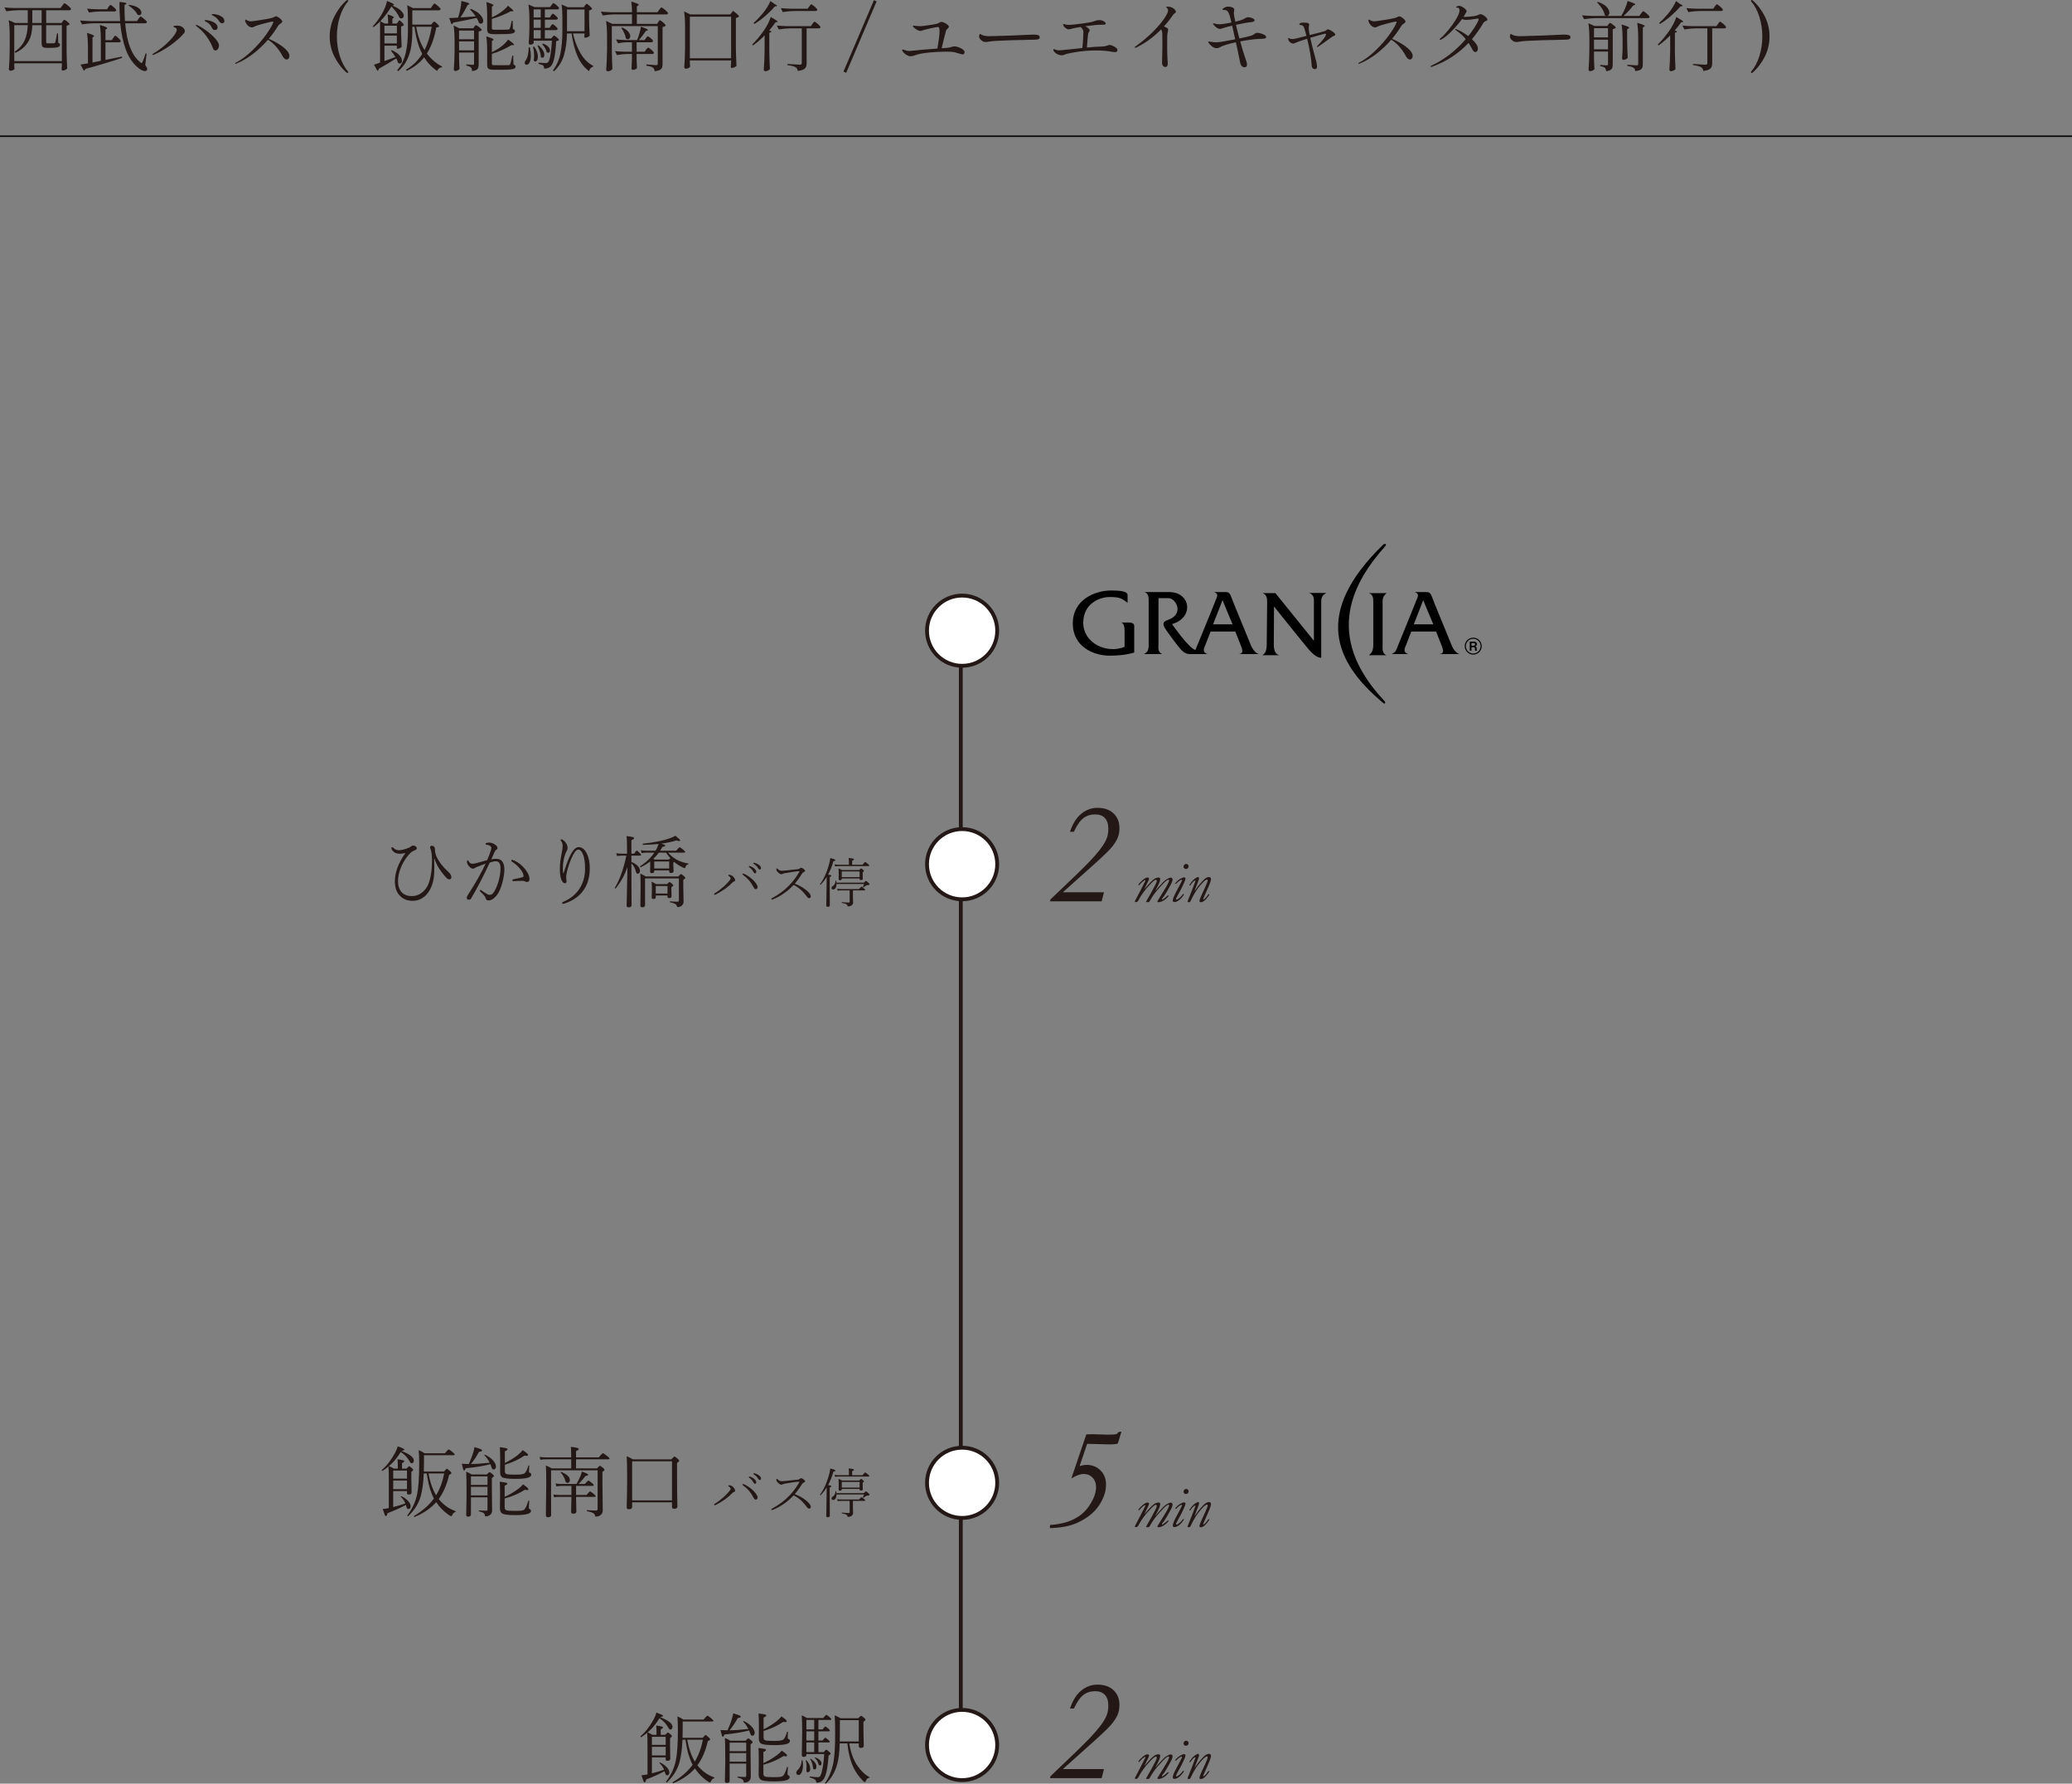 <?xml version="1.0" encoding="UTF-8"?>
<svg id="_レイヤー_2" data-name="レイヤー 2" xmlns="http://www.w3.org/2000/svg" viewBox="0 0 386.889 332.968">
  <rect x="0" y="0" width="386.889" height="332.968" fill="#808080" stroke="none"/>
  <defs>
    <style>
      .cls-1 {
        fill: #231815;
      }

      .cls-1, .cls-2 {
        stroke-width: 0px;
      }

      .cls-3 {
        fill: #fff;
        stroke: #231815;
        stroke-width: .718px;
      }

      .cls-3, .cls-4 {
        stroke-miterlimit: 10;
      }

      .cls-4 {
        fill: none;
        stroke: #000;
        stroke-width: .274px;
      }
    </style>
  </defs>
  <g id="access">
    <g>
      <path class="cls-1" d="m11.624,1.062c.028-.037.075-.101.142-.19s.12-.156.163-.198c.042-.043.082-.064.12-.064.057,0,.187.076.39.227.202.151.392.314.566.489.174.175.262.295.262.36-.028.151-.146.227-.354.227h-4.29v2.379h2.875l.198-.298c.028-.028.072-.085.134-.169.062-.085.121-.128.178-.128s.167.057.332.17.316.238.453.375.205.238.205.305c-.104.113-.292.198-.565.255v4.672c.019,1.171.056,2.28.112,3.327-.075.085-.19.168-.347.248-.155.08-.328.12-.517.12-.057,0-.102-.028-.135-.085s-.049-.122-.049-.198c.019-.17.028-.283.028-.34l.028-.283v-.452H2.662v.368c.009.084.014.184.014.297l.043.368c-.038.085-.128.167-.27.248-.142.08-.312.12-.51.12-.065,0-.13-.031-.19-.092-.062-.062-.093-.126-.093-.191.038-.558.071-1.098.1-1.621.028-.524.047-1.211.057-2.061v-2.576c0-1.189-.062-2.157-.185-2.902l1.204.523h2.35V1.911h-1.868c-.671.01-1.379.076-2.124.198l-.368-.722c.519.057,1.146.095,1.883.113h8.608l.312-.439ZM2.662,4.7v6.712h8.892v-6.712h-2.932v3.13c0,.104.02.172.057.205.038.033.123.049.255.049h.595c.321,0,.52-.004.595-.014.038,0,.073-.01.106-.028s.059-.052.078-.099c.037-.095.092-.319.162-.673.071-.354.13-.701.178-1.041h.184l.043,1.771c.122.037.207.087.255.148.047.062.07.139.07.233,0,.188-.12.328-.361.418-.24.09-.682.134-1.323.134h-.793c-.378,0-.63-.063-.758-.19-.127-.128-.19-.356-.19-.688v-3.355h-1.742c-.019.728-.11,1.391-.275,1.989-.166.6-.478,1.178-.935,1.734-.458.558-1.103,1.039-1.933,1.444l-.156-.198c.925-.66,1.558-1.395,1.897-2.201.34-.808.523-1.729.552-2.769h-2.52Zm3.369-2.789v2.379h1.742V1.911h-1.742Z"/>
      <path class="cls-1" d="m25.867,3.512c.028-.038.071-.097.128-.178.057-.08.105-.142.148-.184.042-.043.082-.063.12-.063.057,0,.182.073.375.219.193.146.375.303.545.468s.255.28.255.347c-.037.151-.155.227-.354.227h-3.71c.293,3.587,1.232,6.013,2.818,7.277.094.095.17.142.227.142.065,0,.127-.07.184-.212.085-.161.182-.392.29-.694.108-.302.205-.6.29-.892l.185.028-.241,2.152c.246.339.368.589.368.75,0,.065-.023.132-.07.198-.085.113-.218.17-.396.17-.18,0-.392-.066-.637-.198-.246-.133-.478-.298-.694-.496-.953-.82-1.688-1.923-2.201-3.306-.515-1.383-.862-3.022-1.041-4.92h-5.012c-.671.01-1.379.075-2.124.198l-.368-.722c.519.057,1.146.094,1.883.112h5.593c-.085-1.132-.127-2.321-.127-3.567.49.038.832.08,1.026.127.193.048.29.1.29.156,0,.028-.043.075-.128.142l-.24.155v.496c0,.85.028,1.68.085,2.491h2.237l.297-.424Zm-4.715,3.567c.028-.037.068-.097.12-.177s.097-.14.135-.177c.038-.038.075-.057.113-.057.057,0,.17.07.34.212s.328.293.475.453c.146.161.219.274.219.34-.037.151-.155.227-.354.227h-2.506v3.285c.991-.189,2.015-.396,3.072-.623l.042.24c-1.896.643-4.177,1.326-6.838,2.053-.066.17-.175.278-.326.326l-.608-1.133c.198-.028.66-.104,1.388-.227v-2.804c0-1.18-.062-2.138-.185-2.874.888.265,1.331.458,1.331.581,0,.037-.033.08-.099.127l-.198.128v4.687l1.557-.312v-3.795c0-1.189-.062-2.156-.184-2.902.519.151.878.271,1.076.361s.297.167.297.233c0,.028-.037.07-.113.127l-.212.142v1.969h1.189l.269-.411Zm-.906-5.748c.038-.047.078-.104.121-.17.042-.066.087-.123.134-.17s.09-.071.128-.071c.057,0,.174.069.354.206s.345.285.496.445c.15.161.227.274.227.34-.038.151-.161.227-.368.227h-2.592c-.67.01-1.378.076-2.123.198l-.368-.722c.519.057,1.146.095,1.883.113h1.841l.269-.396Zm3.865-.425c.528.066.965.18,1.31.34s.595.34.751.538c.155.198.233.392.233.58,0,.142-.038.255-.113.34s-.175.128-.297.128c-.095,0-.198-.028-.312-.085-.133-.293-.361-.6-.688-.921-.325-.32-.653-.585-.983-.793l.099-.127Z"/>
      <path class="cls-1" d="m28.458,10.208c0-.075.07-.155.212-.24.812-.481,1.549-1.02,2.209-1.614.661-.595,1.183-1.149,1.564-1.664.383-.514.573-.898.573-1.153,0-.151-.104-.278-.312-.383-.047-.019-.094-.037-.142-.057-.047-.019-.089-.042-.127-.07s-.057-.057-.057-.085c0-.066.066-.108.198-.128.132-.019.297-.028.495-.028.416,0,.746.095.991.283.303.227.453.473.453.736,0,.123-.042.241-.127.354-.595.727-1.411,1.465-2.449,2.216-1.039.75-2.101,1.361-3.187,1.833-.094.038-.16.057-.198.057-.065,0-.099-.019-.099-.057Zm11.469-.913c-.076-.09-.156-.248-.241-.475-.255-.66-.625-1.333-1.111-2.018-.486-.684-1.116-1.323-1.891-1.918-.084-.066-.127-.123-.127-.17s.028-.071.085-.071c.047,0,.099.015.155.043.491.208,1.064.55,1.721,1.026s1.215.973,1.678,1.486c.463.515.693.941.693,1.281,0,.283-.07.513-.212.688s-.297.262-.467.262c-.113,0-.208-.045-.283-.135Zm-.326-4.057c-.113-.255-.25-.474-.41-.658-.161-.184-.368-.342-.623-.475-.028-.019-.078-.044-.148-.077-.071-.033-.123-.066-.156-.1s-.05-.063-.05-.092c0-.066.066-.099.198-.099.151,0,.403.045.758.134.354.09.685.238.991.446s.46.477.46.807c0,.161-.047.281-.142.361s-.208.12-.34.12c-.245,0-.425-.122-.538-.368Zm1.6-.983c-.094-.062-.175-.145-.24-.248-.16-.236-.31-.422-.446-.56-.137-.137-.323-.28-.559-.432-.066-.037-.133-.07-.198-.099-.066-.028-.121-.06-.163-.093-.043-.032-.063-.063-.063-.092,0-.075.094-.113.283-.113.179,0,.434.043.765.128.33.085.632.227.905.425.274.198.411.453.411.764,0,.151-.045.258-.135.319s-.187.092-.29.092c-.085,0-.175-.03-.27-.092Z"/>
      <path class="cls-1" d="m51.89,8.12c.595.354,1.103.738,1.522,1.153.42.416.63.812.63,1.189,0,.17-.052.321-.155.453-.104.133-.223.198-.354.198s-.269-.059-.41-.177-.27-.285-.383-.503c-.349-.66-.757-1.25-1.225-1.77-.467-.52-.96-.935-1.479-1.246-.821.953-1.732,1.819-2.732,2.599-1.001.778-2.072,1.403-3.214,1.876-.048.019-.085.028-.113.028-.057,0-.085-.023-.085-.071,0-.037.047-.085.142-.142,1.038-.547,2.055-1.303,3.051-2.266s1.846-1.93,2.549-2.902c.703-.972,1.163-1.741,1.38-2.308l.028-.113c0-.057-.047-.085-.142-.085-.188,0-.727.118-1.613.354-.888.236-1.478.421-1.771.553-.037.019-.099.052-.184.099-.085.048-.175.071-.27.071-.235,0-.452-.078-.65-.233-.198-.156-.354-.338-.468-.546-.113-.207-.17-.372-.17-.495,0-.122.033-.184.1-.184.028,0,.087.03.177.092s.191.11.305.148c.15.057.325.085.523.085s.821-.083,1.869-.248,1.713-.29,1.996-.375c.142-.037.288-.099.438-.184.189-.085.307-.128.354-.128.094,0,.238.06.432.177.193.118.363.255.51.411.146.155.22.29.22.403,0,.066-.028.125-.085.177s-.151.13-.283.233c-.198.133-.321.241-.368.326-.51.84-1.1,1.666-1.77,2.478.538.227,1.104.517,1.698.871Z"/>
      <path class="cls-1" d="m64.73,13.563c-.915-.793-1.673-1.778-2.272-2.959-.599-1.18-.898-2.444-.898-3.794s.3-2.615.898-3.795c.6-1.18,1.357-2.166,2.272-2.959.038-.038.08-.057.128-.057.047,0,.087.017.12.05s.05.068.05.105c0,.038-.015.071-.043.1-.66.774-1.173,1.741-1.536,2.902s-.545,2.379-.545,3.653c0,1.273.182,2.491.545,3.652s.876,2.129,1.536,2.902c.028.028.043.062.043.1,0,.047-.017.085-.05.113s-.073.042-.12.042c-.048,0-.09-.019-.128-.057Z"/>
      <path class="cls-1" d="m74.303,4.105c.019-.028.047-.07.085-.127.037-.057.07-.099.099-.127s.062-.043.1-.043c.085,0,.243.12.475.361.23.24.347.413.347.517-.133.132-.303.217-.51.255v1.303c.028,1.085.062,1.925.099,2.52-.075.076-.184.149-.325.22-.142.071-.278.106-.411.106h-.155v-.566h-2.322v2.874l2.053-.75c-.264-.435-.547-.831-.849-1.189l.155-.1c.66.293,1.145.619,1.451.978s.46.693.46,1.005c0,.151-.035.274-.105.368-.071.095-.168.142-.291.142-.113,0-.227-.042-.34-.127-.085-.321-.198-.595-.34-.821-1.123.708-2.199,1.35-3.228,1.925-.048.189-.142.316-.283.383l-.638-1.146c.113-.028.326-.095.638-.198l.495-.17v-7.688c-.434.435-.84.788-1.218,1.062l-.155-.155c.5-.5,1.033-1.203,1.6-2.109.245-.406.47-.853.673-1.338.203-.486.337-.918.403-1.296.878.35,1.316.585,1.316.708,0,.019-.033.047-.099.085l-.198.085c.736.302,1.271.623,1.607.963.335.34.502.646.502.92,0,.151-.042.274-.127.368-.085.095-.193.142-.326.142-.113,0-.227-.042-.34-.127-.122-.303-.318-.645-.587-1.027-.27-.382-.579-.743-.928-1.083-.613,1.039-1.308,1.959-2.081,2.761l.821.425h.651c0-.688-.033-1.26-.1-1.713.783.255,1.175.444,1.175.566,0,.028-.033.066-.099.113l-.185.128v.905h.864l.17-.283Zm-.198,2.124v-1.43h-2.322v1.43h2.322Zm-2.322.411v1.472h2.322v-1.472h-2.322Zm8.948-5.551c.028-.037.071-.097.128-.177s.105-.142.148-.184c.042-.043.082-.064.12-.064.057,0,.18.073.368.22s.365.303.531.468c.165.165.247.28.247.347-.037.15-.155.227-.354.227h-4.927v2.661h3.525l.227-.269c.019-.028.063-.083.134-.163.071-.08.14-.12.206-.12.085,0,.259.125.523.375.264.25.396.428.396.531-.048.057-.108.097-.185.12-.075.023-.193.045-.354.063-.368,1.992-.953,3.615-1.756,4.871.774,1.038,1.728,1.85,2.86,2.435l-.043.128c-.198.009-.375.073-.53.191-.156.117-.281.28-.376.488-.972-.651-1.779-1.496-2.421-2.534-.84,1.057-1.926,1.896-3.256,2.52l-.128-.212c1.256-.746,2.266-1.728,3.03-2.945-.708-1.34-1.189-3.029-1.444-5.068h-.41v.68c0,1.038-.062,1.991-.185,2.859-.123.869-.375,1.719-.758,2.549-.382.831-.946,1.562-1.691,2.194l-.198-.155c.793-.953,1.326-2.029,1.6-3.229.273-1.198.411-2.6.411-4.205v-2.321c0-.973-.048-1.771-.142-2.394l1.118.538h3.299l.283-.425Zm-3.016,3.908c.264,1.661.783,3.11,1.558,4.347.613-1.208,1.057-2.657,1.331-4.347h-2.889Z"/>
      <path class="cls-1" d="m87.795,3.129c.208-.009.553-.033,1.034-.07-.312-.463-.666-.893-1.062-1.289l.17-.113c.784.321,1.362.687,1.734,1.098.373.41.56.786.56,1.126,0,.16-.04.29-.12.389-.08.1-.182.148-.305.148s-.245-.042-.368-.127c-.075-.265-.217-.575-.425-.935-1.586.331-3.044.618-4.375.863-.047.161-.16.26-.34.298l-.425-1.146c.406,0,.963-.028,1.671-.085.038-.113.062-.198.071-.255.15-.463.275-.958.375-1.487.099-.528.153-.981.163-1.359.566.133.96.241,1.182.326s.333.155.333.212c0,.038-.038.071-.113.1l-.241.113c-.396.812-.84,1.586-1.33,2.322.566-.028,1.17-.071,1.812-.128Zm-2.081,7.73c.019.859.047,1.524.085,1.996-.047.095-.148.185-.305.27-.155.085-.318.127-.488.127-.065,0-.127-.03-.184-.092s-.085-.125-.085-.191c.037-.519.068-1.028.092-1.528.023-.501.04-1.138.05-1.912v-1.868c0-1.189-.062-2.157-.185-2.903l1.091.524h2.591l.184-.283c.028-.038.071-.097.128-.177s.113-.121.17-.121.177.062.361.185c.184.123.354.257.509.403.156.146.234.253.234.318-.048.057-.126.111-.234.163s-.224.088-.347.106v6.074c0,.282-.025.509-.077.679-.053.17-.168.31-.348.418-.179.108-.448.182-.807.22-.02-.312-.09-.538-.213-.68-.179-.161-.467-.273-.863-.34v-.227c.642.057,1.038.085,1.189.085.094,0,.16-.019.198-.057.037-.037.057-.108.057-.212v-2.025h-2.804v1.048Zm2.804-3.539v-1.614h-2.804v1.614h2.804Zm-2.804.41v1.671h2.804v-1.671h-2.804Zm6.131,2.024c.377-.188.693-.358.948-.51.425-.255.826-.55,1.204-.885.377-.335.67-.663.878-.983.745.528,1.118.849,1.118.962,0,.057-.062.085-.185.085h-.325c-.453.293-1.01.591-1.671.893-.66.302-1.316.548-1.968.736v1.826c0,.123.033.203.099.241.066.037.222.057.468.057h1.345c.698,0,1.114-.005,1.246-.015s.217-.066.255-.17c.047-.085.108-.285.185-.602.075-.316.15-.653.226-1.013h.156l.057,1.657c.15.065.252.127.305.184.052.057.077.132.077.227,0,.15-.068.267-.205.347s-.387.14-.75.177c-.363.038-.895.057-1.593.057h-1.459c-.358,0-.63-.028-.813-.085-.185-.057-.31-.153-.375-.29-.066-.137-.1-.333-.1-.587v-2.605c0-1.066-.057-1.954-.17-2.662.906.265,1.359.463,1.359.595,0,.038-.033.08-.1.128l-.212.142v2.095Zm0-6.513c.405-.198.68-.335.821-.41.425-.236.838-.513,1.238-.829.401-.315.72-.625.956-.927.67.52,1.005.84,1.005.963,0,.047-.062.07-.184.07h-.325c-.463.255-1.016.515-1.657.779-.642.264-1.26.477-1.854.637v1.728c0,.123.03.203.092.24.062.038.215.057.46.057h1.289c.698,0,1.1-.009,1.203-.028.085-.009.146-.023.185-.042.037-.019.065-.052.085-.1.104-.188.23-.684.382-1.486h.184l.043,1.529c.142.047.24.099.297.155s.085.128.085.213c0,.15-.065.267-.198.347-.132.08-.377.14-.735.177-.359.038-.883.057-1.572.057h-1.416c-.358,0-.625-.028-.8-.085s-.295-.148-.36-.276c-.066-.127-.1-.313-.1-.559v-2.506c0-1.076-.052-1.931-.155-2.563.5.151.847.274,1.04.368.193.095.29.17.29.227,0,.038-.033.081-.099.128l-.198.142v1.996Z"/>
      <path class="cls-1" d="m98.937,8.835c.123.604.185,1.123.185,1.558,0,.575-.083,1.003-.248,1.281s-.347.418-.545.418c-.104,0-.189-.033-.255-.1-.066-.065-.1-.155-.1-.269,0-.104.043-.227.128-.368.188-.236.337-.571.446-1.006.108-.434.167-.938.177-1.515h.212Zm3.908-3.979c.019-.028.052-.075.099-.142.048-.066.09-.115.128-.148.037-.033.075-.05.113-.05.094,0,.273.12.538.361.264.24.396.413.396.517-.038.151-.151.227-.34.227h-2.039v1.558h1.189l.212-.255c.028-.028.073-.08.135-.156.062-.075.12-.113.177-.113.095,0,.271.111.531.333s.39.385.39.488c-.085.104-.26.175-.524.213-.132,2.643-.477,4.214-1.033,4.714-.303.274-.708.411-1.218.411,0-.274-.057-.468-.17-.581-.123-.104-.41-.202-.863-.297v-.24l.41.028c.453.037.745.057.878.057.113,0,.2-.01.262-.028.062-.02.125-.052.191-.1.358-.33.608-1.685.75-4.063h-3.412v.453c0,.047-.066.108-.198.184-.132.076-.288.113-.467.113-.066,0-.125-.03-.177-.092-.053-.062-.078-.125-.078-.191.065-.83.108-1.755.127-2.774v-1.543c0-1.189-.062-2.157-.184-2.903l1.146.496h2.889l.269-.368c.028-.028.068-.08.121-.156.052-.075.097-.129.134-.162.038-.033.076-.05.113-.05.057,0,.173.063.347.191.175.127.335.267.481.417.146.151.22.26.22.326-.038.151-.155.227-.354.227h-2.294v1.501h.935l.212-.34c.028-.048.066-.102.113-.163.048-.062.085-.108.113-.142s.062-.05.1-.05c.094,0,.276.12.545.361.269.24.403.413.403.517-.028.151-.142.227-.34.227h-2.081v1.529h.878l.227-.34Zm-3.101,3.837c.235.33.41.656.523.977.113.321.17.618.17.893,0,.273-.047.495-.142.665s-.208.255-.34.255c-.095,0-.193-.057-.297-.17.047-.302.07-.595.07-.878,0-.595-.066-1.156-.198-1.685l.213-.057Zm1.218-5.437v-1.501h-1.317v1.501h1.317Zm-1.317,1.939h1.317v-1.529h-1.317v1.529Zm1.317.425h-1.317v1.558h1.317v-1.558Zm-.425,2.831c.377.312.655.623.835.935s.269.591.269.836c0,.17-.033.307-.099.41-.066.104-.151.156-.255.156-.095,0-.193-.052-.297-.156,0-.302-.064-.646-.191-1.033-.128-.387-.271-.741-.432-1.062l.17-.085Zm.863-.312c.443.161.77.359.977.595.208.236.312.463.312.68,0,.133-.033.239-.099.319-.066.08-.146.12-.241.12-.075,0-.165-.038-.269-.113-.038-.236-.142-.496-.312-.779s-.35-.519-.538-.708l.17-.113Zm7.815-7.093c.028-.038.075-.102.142-.191s.128-.135.185-.135.17.066.339.198c.17.133.326.274.468.425.142.151.212.26.212.326-.037.057-.108.11-.212.162-.104.053-.222.088-.354.106v1.614c.02,1.104.057,2.147.113,3.129-.065.085-.188.168-.368.248-.179.08-.335.12-.467.12-.057,0-.102-.028-.135-.085s-.049-.122-.049-.198c.009-.009.028-.09.057-.24v-.27h-2.152c.312,1.407.785,2.647,1.423,3.724.637,1.076,1.423,1.851,2.357,2.322l-.028.155c-.18.038-.335.128-.468.27-.132.142-.231.325-.297.552-.906-.67-1.614-1.583-2.124-2.739s-.887-2.584-1.133-4.283h-.85c-.037,1.482-.222,2.811-.552,3.985-.33,1.176-.953,2.192-1.869,3.052l-.212-.142c.717-.963,1.191-2.048,1.423-3.257.231-1.208.347-2.633.347-4.275v-2.364c0-1.02-.052-1.827-.155-2.422l1.175.524h2.974l.212-.312Zm-3.342.722v4.063h3.271V1.77h-3.271Z"/>
      <path class="cls-1" d="m122.908,4.12c.019-.028.049-.075.092-.142.042-.066.08-.115.113-.148s.068-.05.106-.05c.057,0,.174.068.354.205s.347.286.503.446c.155.16.233.273.233.34-.142.142-.34.231-.595.269v6.91c0,.273-.033.497-.099.672-.066.175-.206.318-.418.432-.213.113-.531.193-.956.241-.047-.331-.151-.553-.312-.666-.245-.17-.66-.292-1.246-.368v-.226c1.001.085,1.604.127,1.812.127.132,0,.22-.026.262-.078.043-.052.064-.134.064-.247v-6.967h-8.58v4.687c.019,1.171.057,2.28.113,3.327-.066.104-.18.201-.34.291-.161.089-.331.134-.51.134-.076,0-.146-.028-.213-.085-.065-.057-.099-.122-.099-.198.037-.557.07-1.097.099-1.621.028-.523.048-1.21.057-2.06v-2.534c0-1.189-.062-2.157-.184-2.903l1.161.553h3.681v-1.77h-3.327c-.67.009-1.378.075-2.124.198l-.368-.723c.52.057,1.147.095,1.884.113h3.936c0-.783-.042-1.444-.127-1.982.925.265,1.388.463,1.388.595,0,.048-.038.095-.113.142l-.241.156v1.09h3.852l.312-.438c.028-.038.075-.102.142-.191.065-.09.12-.155.162-.198.043-.042.083-.063.121-.063.057,0,.186.075.389.227.203.15.395.313.573.488.18.175.27.295.27.361-.028.15-.142.227-.34.227h-5.479v1.77h3.78l.213-.34Zm-2.266,5.153c.037-.047.078-.099.12-.155.043-.057.087-.108.135-.156.047-.047.09-.07.127-.07.057,0,.175.066.354.198.179.132.345.276.495.432.151.156.227.267.227.333-.028.151-.146.227-.354.227h-2.874v.892l.014.553c.01.405.028.792.057,1.16-.047.085-.144.165-.29.241-.146.075-.323.113-.531.113-.057,0-.106-.028-.148-.085-.043-.057-.063-.123-.063-.198.037-.443.065-1.005.085-1.685v-.991h-.978c-.585.009-1.189.075-1.812.198l-.368-.736c.519.057,1.146.095,1.883.113h1.274v-1.77h-.935c-.538.009-1.096.075-1.671.197l-.368-.722c.52.057,1.146.095,1.883.113h2.054c.17-.396.32-.826.453-1.288.132-.463.217-.864.255-1.204.877.293,1.316.496,1.316.609,0,.028-.043.062-.128.099l-.255.085c-.377.576-.812,1.143-1.302,1.699h1.062l.24-.34c.038-.047.093-.118.163-.212.071-.095.135-.142.191-.142s.167.059.333.177c.165.118.315.248.453.39.137.142.205.245.205.312-.038.15-.156.227-.354.227h-2.718v1.77h1.5l.27-.383Zm-4.46-4.134c.519.227.899.488,1.14.786.241.297.361.578.361.842,0,.161-.043.295-.128.403-.085.109-.193.163-.325.163-.123,0-.25-.057-.383-.17-.028-.302-.125-.632-.29-.991-.165-.358-.347-.67-.545-.935l.17-.099Z"/>
      <path class="cls-1" d="m128.811,11.695c.01.085.015.193.015.325l.042.396c-.028.094-.12.187-.276.276-.155.089-.323.134-.502.134-.085,0-.161-.028-.227-.085-.066-.057-.1-.122-.1-.198.038-.557.071-1.097.1-1.621.028-.523.047-1.21.057-2.06v-3.823c0-1.188-.062-2.156-.185-2.902l1.161.553h7.447l.538-.666c.406.303.689.531.85.687.16.156.241.271.241.348,0,.037-.021.07-.064.099-.042.028-.092.057-.148.085l-.354.128v5.606c.019,1.17.057,2.279.113,3.327-.076.085-.208.17-.396.255-.189.085-.359.127-.51.127-.048,0-.085-.028-.113-.085s-.043-.122-.043-.198c.019-.17.028-.287.028-.354l.028-.297v-.468h-7.702v.411Zm0-8.58v7.759h7.702V3.115h-7.702Z"/>
      <path class="cls-1" d="m142.771,6.612c-.727.736-1.449,1.359-2.166,1.868l-.156-.17c.708-.679,1.454-1.576,2.237-2.689.265-.387.508-.8.729-1.239.222-.438.39-.842.502-1.21.859.481,1.289.773,1.289.877,0,.028-.043.053-.128.071l-.255.028c-.312.463-.713.977-1.203,1.543l.425.156c-.028.142-.16.231-.396.269v3.469c.019,1.171.057,2.28.113,3.327-.075.085-.193.17-.354.255-.161.085-.321.128-.481.128-.076,0-.146-.028-.213-.085s-.099-.123-.099-.198c.037-.558.07-1.098.099-1.621.028-.524.047-1.211.057-2.061v-2.718Zm1.812-5.891c.34.161.51.283.51.368,0,.038-.057.066-.17.085l-.255.028c-.444.538-1.013,1.111-1.706,1.721-.694.608-1.395,1.125-2.103,1.55l-.156-.184c.538-.472,1.091-1.043,1.657-1.713.302-.359.59-.753.863-1.183s.486-.828.638-1.196l.722.523Zm2.959,4.573c-.67.01-1.378.076-2.124.198l-.368-.722c.52.057,1.147.095,1.884.113h4.474l.283-.411c.028-.037.071-.097.128-.177s.105-.142.148-.184c.042-.043.082-.064.12-.064.057,0,.177.071.361.213.184.142.355.295.517.46.16.165.24.281.24.347-.028.151-.142.227-.34.227h-2.251v6.499c0,.283-.04.52-.12.708s-.243.347-.488.475c-.246.127-.6.214-1.062.262-.028-.312-.155-.538-.382-.68-.246-.17-.755-.307-1.529-.41v-.213c1.283.095,2.048.142,2.294.142.142,0,.24-.023.297-.07.057-.048.085-.128.085-.241v-6.471h-2.166Zm3.554-4.077c.028-.038.073-.097.135-.177s.11-.14.148-.178c.038-.037.075-.057.113-.057.057,0,.177.071.361.213.184.142.356.295.517.46s.24.281.24.347c-.028.151-.146.227-.354.227h-3.979c-.67.01-1.378.076-2.124.198l-.354-.736c.519.057,1.146.095,1.883.113h3.129l.283-.41Z"/>
      <path class="cls-1" d="m163.683.255l-5.678,13.337-.51-.227L163.187.028l.495.227Z"/>
      <path class="cls-1" d="m178.953,8.807c.307.104.576.238.808.403.23.165.347.338.347.517,0,.104-.028.201-.085.291-.057.089-.146.134-.27.134-.094,0-.224-.025-.389-.077-.165-.053-.267-.083-.305-.093l-.92-.255c-.236-.057-.731-.085-1.487-.085-1.028,0-2.107.057-3.234.17-1.129.113-1.976.278-2.542.496-.34.132-.623.198-.85.198-.188,0-.408-.066-.658-.198-.25-.133-.465-.293-.645-.481-.179-.188-.269-.354-.269-.496,0-.065.028-.099.085-.099s.139.021.248.063c.108.043.177.068.205.078.264.095.514.142.75.142.132,0,.236-.005.312-.015,1.151-.132,2.812-.278,4.984-.438.264-1.548.396-2.619.396-3.214,0-.548-.09-.821-.27-.821-.123,0-.56.08-1.31.24-.75.161-1.361.321-1.834.481-.075.02-.132.028-.17.028-.179,0-.387-.068-.622-.205-.236-.137-.425-.276-.566-.418-.133-.132-.198-.23-.198-.297,0-.057.037-.085.113-.085.037,0,.099.01.184.028s.156.033.213.042c.227.028.467.043.722.043.217,0,.43-.01.637-.028.406-.047.942-.123,1.607-.227s1.069-.193,1.211-.27l.269-.142c.075-.047.137-.08.184-.099.048-.019.118-.028.213-.028.122,0,.295.052.517.155.222.104.418.227.588.368s.255.27.255.383c0,.066-.02.123-.057.17-.038.047-.1.108-.185.184-.019.02-.065.066-.142.142-.075.076-.127.161-.155.255-.095.359-.233.901-.418,1.629-.184.727-.313,1.27-.39,1.628l.864-.057c.405-.019.77-.09,1.09-.213.038-.009.1-.025.185-.049s.165-.036.24-.036c.188,0,.437.053.743.156Z"/>
      <path class="cls-1" d="m183.491,7.702c-.17-.094-.323-.222-.46-.382-.138-.161-.206-.335-.206-.524,0-.104.021-.207.064-.312.042-.104.087-.155.134-.155.02,0,.062.023.128.07.094.076.193.133.297.17.378.123.803.185,1.274.185.406-.01,1.024-.026,1.854-.05.831-.023,1.539-.045,2.124-.063,1.255-.048,2.299-.095,3.129-.142.481-.028.859-.043,1.133-.043.368,0,.656.033.864.1.207.065.311.212.311.438s-.193.359-.58.396c-.188.02-.448.028-.778.028l-4.106.1c-.727.019-1.518.052-2.371.099-.854.048-1.409.1-1.664.156-.236.047-.425.07-.566.07-.245,0-.438-.047-.58-.142Z"/>
      <path class="cls-1" d="m207.709,8.523c.24.095.457.217.651.368.193.151.29.307.29.467,0,.246-.161.368-.481.368-.151,0-.293-.014-.425-.042-.896-.18-1.944-.27-3.144-.27-.547,0-1.188.028-1.925.085-1.152.104-2.294.283-3.427.538-.075.02-.188.057-.34.113-.132.057-.248.1-.347.128-.1.028-.215.042-.347.042-.218,0-.446-.054-.687-.163-.241-.108-.441-.245-.603-.41-.16-.165-.24-.333-.24-.503,0-.019.009-.037.028-.057.019-.019.037-.028.057-.028.037,0,.097.02.177.057.08.038.153.066.22.085.188.066.401.1.637.1.151,0,.93-.075,2.336-.227l1.969-.213c.122-1.378.184-2.331.184-2.859,0-.133-.005-.222-.014-.27-.038-.179-.098-.323-.178-.432s-.153-.193-.219-.255c-.066-.062-.108-.097-.128-.106-.528.085-.901.151-1.118.198-.331.066-.566.123-.708.17-.142.048-.25.071-.325.071-.198,0-.388-.062-.566-.185-.18-.122-.316-.259-.411-.41-.085-.132-.127-.227-.127-.283,0-.075.028-.113.085-.113.047,0,.113.014.198.042.028.01.115.031.262.064s.352.049.616.049c.311,0,1.057-.075,2.236-.227,1.18-.15,1.936-.287,2.266-.41.312-.113.54-.184.687-.212s.285-.043.418-.043c.227,0,.432.038.616.113.184.075.327.165.432.269.104.104.155.189.155.255,0,.076-.045.133-.135.17-.09.038-.187.057-.29.057h-.269c-.756,0-1.803.095-3.144.283.227.104.423.229.588.376s.248.275.248.389c0,.048-.038.138-.113.27-.085.122-.138.231-.156.325-.028.095-.068.439-.12,1.034s-.097,1.123-.135,1.585c1.133-.113,1.893-.17,2.279-.17.34,0,.685-.023,1.034-.07.142-.019.312-.066.51-.142.227-.075.368-.113.425-.113.104,0,.275.047.517.142Z"/>
      <path class="cls-1" d="m219.375,1.806c.128.146.191.28.191.403,0,.065-.012.11-.035.134-.024.024-.069.055-.135.093-.01.009-.048.035-.113.077-.066.043-.128.102-.185.178-.538.793-1.128,1.538-1.77,2.236.236.104.43.198.581.283.141.085.212.208.212.368,0,.085-.023.213-.071.383-.065.33-.099.547-.099.651l-.014,1.868c0,1.397.023,2.299.07,2.705.028.227.042.43.042.608,0,.472-.141.708-.424.708-.218,0-.381-.076-.489-.227-.108-.151-.162-.368-.162-.651,0-.49.014-.977.042-1.458.019-.604.028-1.053.028-1.346l-.014-2.321c0-.473-.076-.808-.227-1.006-1.388,1.416-2.907,2.53-4.56,3.342-.113.057-.203.085-.269.085-.076,0-.113-.019-.113-.057,0-.066.094-.16.283-.283,1.208-.878,2.265-1.772,3.171-2.683.906-.911,1.598-1.723,2.074-2.436s.715-1.206.715-1.479c0-.189-.047-.335-.141-.439-.038-.037-.081-.075-.128-.113-.047-.037-.07-.065-.07-.085,0-.075.07-.113.212-.113.34,0,.665.081.977.241.151.075.291.187.418.333Z"/>
      <path class="cls-1" d="m235.431,6.244c.269.075.503.175.701.297.198.123.297.255.297.396,0,.113-.087.193-.262.241-.175.047-.366.07-.573.07-.236,0-.421.005-.553.015-1.038.065-2.194.222-3.469.467.34,1.256.685,2.379,1.033,3.37.01.037.052.162.128.375.075.212.113.408.113.588,0,.33-.165.495-.496.495-.179,0-.337-.068-.474-.205s-.229-.305-.276-.503c-.047-.188-.132-.6-.255-1.231l-.325-1.572-.255-1.16c-1.521.33-2.525.646-3.016.948-.18.104-.368.155-.566.155-.303,0-.579-.099-.829-.297s-.45-.392-.602-.581c-.094-.122-.142-.207-.142-.254,0-.066.043-.1.128-.1.057,0,.11.005.163.015.052.009.101.019.148.028.51.065.868.099,1.076.099.227,0,.67-.054,1.33-.163.661-.108,1.388-.242,2.181-.403-.217-1.028-.406-1.878-.566-2.549-.84.198-1.501.383-1.982.553-.084.038-.179.057-.282.057-.35,0-.732-.236-1.147-.708-.104-.123-.155-.213-.155-.27,0-.047.023-.07.07-.07s.113.014.198.042c.245.095.553.142.921.142.207,0,.519-.03.934-.092.416-.062.85-.139,1.303-.233-.179-.765-.297-1.227-.354-1.388-.142-.405-.286-.668-.432-.786-.146-.117-.356-.177-.631-.177-.085,0-.146-.005-.184-.014-.038-.01-.057-.038-.057-.085,0-.085.092-.182.276-.29.184-.108.37-.182.559-.22.057-.01.142-.015.255-.015.274,0,.526.053.758.156s.347.25.347.438c0,.048-.014.135-.042.262-.028.128-.043.248-.043.361,0,.255.09.788.27,1.6.632-.142,1.1-.278,1.401-.41.047-.019.188-.094.425-.227.113-.065.21-.115.29-.148s.177-.05.29-.05c.227,0,.481.06.765.177.283.118.425.253.425.404,0,.094-.057.169-.17.226s-.222.09-.325.1c-.68.057-1.671.227-2.974.51.208.906.42,1.756.638,2.549,1.01-.208,1.731-.378,2.166-.51.198-.057.347-.123.446-.198.099-.076.157-.118.177-.128.104-.075.193-.13.269-.163.075-.032.185-.049.326-.049.15,0,.36.037.63.113Z"/>
      <path class="cls-1" d="m248.449,5.663c.227.123.429.26.608.411.18.15.27.273.27.368,0,.065-.024.118-.071.155-.047.038-.123.08-.227.128-.113.028-.212.075-.297.142l-.312.227c-1.237.896-1.997,1.435-2.279,1.613-.076.048-.133.071-.17.071-.048,0-.071-.023-.071-.071,0-.037.028-.085.085-.142.396-.396.765-.812,1.104-1.245.34-.435.51-.746.51-.935,0-.066-.043-.1-.128-.1s-.417.08-.998.241c-.58.16-1.187.335-1.819.523.123.586.262,1.178.418,1.777.155.6.252.965.29,1.097.188.651.328,1.176.418,1.572s.135.712.135.948c0,.17-.036.288-.106.354-.071.066-.173.1-.305.1-.16,0-.295-.057-.403-.17s-.168-.27-.177-.468c-.076-1.321-.359-2.996-.85-5.025-.463.142-.944.297-1.444.467l-.75.298c-.095.047-.17.08-.227.099s-.118.028-.185.028c-.227,0-.438-.099-.637-.297s-.298-.396-.298-.595c0-.104.019-.156.057-.156.019,0,.059.02.12.057.062.038.135.071.22.1.142.037.278.057.411.057.255,0,1.123-.198,2.604-.595-.17-.661-.307-1.143-.41-1.444-.066-.208-.148-.352-.248-.432-.099-.08-.271-.14-.517-.178-.048,0-.085-.007-.113-.021-.028-.015-.043-.04-.043-.078,0-.066.036-.128.106-.185.071-.057.168-.094.29-.113.113-.019.265-.028.453-.028.34,0,.59.028.751.085.16.057.24.166.24.326,0,.085-.023.212-.07.382-.01.038-.015.104-.015.198,0,.17.028.439.085.808.047.255.08.43.1.523l.34-.085c.32-.075.807-.198,1.458-.368s1.01-.269,1.076-.297c.057-.028.139-.087.248-.177.108-.09.205-.135.29-.135.094,0,.255.062.481.184Z"/>
      <path class="cls-1" d="m261.63,8.12c.595.354,1.103.738,1.522,1.153.42.416.63.812.63,1.189,0,.17-.052.321-.155.453-.104.133-.223.198-.354.198s-.269-.059-.41-.177-.27-.285-.383-.503c-.349-.66-.757-1.25-1.225-1.77-.467-.52-.96-.935-1.479-1.246-.821.953-1.732,1.819-2.732,2.599-1.001.778-2.072,1.403-3.214,1.876-.048.019-.085.028-.113.028-.057,0-.085-.023-.085-.071,0-.037.047-.085.142-.142,1.038-.547,2.055-1.303,3.051-2.266s1.846-1.93,2.549-2.902c.703-.972,1.163-1.741,1.38-2.308l.028-.113c0-.057-.047-.085-.142-.085-.188,0-.727.118-1.613.354-.888.236-1.478.421-1.771.553-.037.019-.099.052-.184.099-.085.048-.175.071-.27.071-.235,0-.452-.078-.65-.233-.198-.156-.354-.338-.468-.546-.113-.207-.17-.372-.17-.495,0-.122.033-.184.1-.184.028,0,.087.03.177.092s.191.11.305.148c.15.057.325.085.523.085s.821-.083,1.869-.248,1.713-.29,1.996-.375c.142-.037.288-.099.438-.184.189-.085.307-.128.354-.128.094,0,.238.06.432.177.193.118.363.255.51.411.146.155.22.29.22.403,0,.066-.028.125-.085.177s-.151.13-.283.233c-.198.133-.321.241-.368.326-.51.84-1.1,1.666-1.77,2.478.538.227,1.104.517,1.698.871Z"/>
      <path class="cls-1" d="m276.977,2.832c.198.122.373.264.524.425.15.16.227.283.227.368s-.021.146-.064.184c-.042.038-.115.075-.219.113-.123.057-.218.108-.283.155-.066.048-.133.123-.198.227-.643,1.086-1.351,2.091-2.124,3.017.745.68,1.118,1.255,1.118,1.727,0,.198-.045.359-.134.481-.09.123-.206.185-.348.185-.207,0-.401-.175-.58-.524-.208-.415-.435-.807-.68-1.175-1.859,1.973-4.11,3.445-6.754,4.417-.113.038-.203.057-.269.057-.076,0-.113-.023-.113-.07,0-.048.099-.118.297-.213,2.341-1.104,4.446-2.736,6.315-4.898-.274-.34-.538-.62-.793-.843-.255-.222-.486-.408-.694-.559-.207-.151-.345-.255-.41-.312-.057-.047-.085-.09-.085-.128,0-.037.023-.057.07-.057.038,0,.09.015.156.043.717.283,1.458.713,2.223,1.288.396-.49.741-.96,1.033-1.408.293-.448.518-.824.673-1.126.156-.302.233-.49.233-.566,0-.065-.017-.113-.049-.142-.033-.028-.093-.042-.178-.042-.065,0-.17.019-.312.057-.717.132-1.288.198-1.713.198-.387,0-.67-.057-.85-.17-.528.735-1.168,1.486-1.918,2.251-.751.765-1.391,1.283-1.919,1.558-.113.057-.193.085-.24.085-.066,0-.1-.028-.1-.085,0-.066.062-.146.185-.241.405-.33.875-.816,1.408-1.458s.998-1.289,1.395-1.939c.396-.651.628-1.161.694-1.529.019-.133.028-.218.028-.255,0-.34-.165-.51-.496-.51-.047,0-.085-.002-.113-.007s-.042-.021-.042-.05c0-.066.073-.128.22-.185.146-.057.28-.085.403-.085.142,0,.32.062.538.185.217.123.408.262.573.418.165.155.248.285.248.389,0,.066-.031.145-.093.233-.062.09-.105.158-.134.206-.057.142-.175.349-.354.623.047.009.1.014.156.014.32,0,.738-.025,1.253-.078.514-.052.875-.115,1.083-.19.113-.038.235-.09.368-.156.142-.057.255-.085.34-.085.132,0,.297.062.495.185Z"/>
      <path class="cls-1" d="m282.599,7.702c-.17-.094-.323-.222-.46-.382-.138-.161-.206-.335-.206-.524,0-.104.021-.207.064-.312.042-.104.087-.155.134-.155.02,0,.062.023.128.07.094.076.193.133.297.17.378.123.803.185,1.274.185.406-.01,1.024-.026,1.854-.05.831-.023,1.539-.045,2.124-.063,1.255-.048,2.299-.095,3.129-.142.481-.028.859-.043,1.133-.043.368,0,.656.033.864.1.207.065.311.212.311.438s-.193.359-.58.396c-.188.02-.448.028-.778.028l-4.106.1c-.727.019-1.518.052-2.371.099-.854.048-1.409.1-1.664.156-.236.047-.425.07-.566.07-.245,0-.438-.047-.58-.142Z"/>
      <path class="cls-1" d="m306.413,2.534c.037-.047.087-.11.148-.191.062-.08.113-.142.155-.184.043-.043.083-.063.121-.063.057,0,.184.075.382.227.198.15.382.313.552.488s.255.295.255.361c-.037.142-.15.212-.34.212h-9.783c-.67.01-1.378.076-2.124.198l-.368-.722c.52.057,1.147.094,1.884.113h2.704c-.095,0-.213-.048-.354-.142-.057-.378-.227-.791-.51-1.239s-.594-.823-.934-1.126l.155-.113c.736.246,1.279.555,1.628.928.35.373.524.734.524,1.083,0,.17-.043.312-.128.425s-.193.175-.325.185h2.676l.057-.1c.245-.405.472-.858.68-1.359.207-.5.354-.943.438-1.331.963.303,1.444.52,1.444.651,0,.038-.042.071-.127.1l-.27.085c-.425.595-1.024,1.246-1.798,1.954h2.945l.312-.439Zm-8.778,8.212c.019.897.047,1.609.085,2.138-.048.095-.149.185-.305.27-.156.085-.323.127-.503.127-.075,0-.144-.03-.205-.092s-.092-.125-.092-.191c.037-.557.07-1.097.099-1.621.028-.523.048-1.21.057-2.06v-2.081c0-1.189-.062-2.157-.184-2.903l1.118.51h2.421l.198-.283c.028-.028.062-.07.1-.127.037-.057.07-.097.099-.12s.062-.036.1-.036c.057,0,.175.062.354.185.18.123.347.255.503.396.155.142.233.245.233.312-.057.057-.137.111-.24.163-.104.052-.218.087-.34.105v6.584c0,.273-.028.49-.085.651-.057.16-.175.292-.354.396-.179.104-.443.175-.793.212-.019-.292-.099-.5-.24-.623-.151-.15-.439-.255-.863-.312v-.226c.66.057,1.066.084,1.217.084.095,0,.158-.021.191-.063.033-.042.05-.11.05-.205v-2.308h-2.619v1.118Zm2.619-3.766v-1.714h-2.619v1.714h2.619Zm-2.619.425v1.798h2.619v-1.798h-2.619Zm5.338.07c0-1.189-.062-2.156-.185-2.902.528.151.895.271,1.098.361.202.09.304.172.304.247,0,.048-.042.095-.127.142l-.241.156v1.982c.02,1.17.057,2.279.113,3.327-.057.094-.165.182-.325.262-.161.08-.316.12-.468.12-.085,0-.15-.028-.197-.085-.048-.057-.071-.122-.071-.198.047-.472.08-1.1.1-1.883v-1.529Zm2.916-.312c0-1.189-.062-2.156-.184-2.902.935.265,1.401.463,1.401.595,0,.038-.038.08-.113.127l-.24.142v6.839c0,.273-.033.495-.1.665s-.2.31-.403.418-.508.182-.913.22c-.028-.293-.133-.496-.312-.609-.208-.16-.59-.273-1.147-.34v-.226c.944.075,1.511.112,1.699.112.123,0,.205-.023.248-.07.042-.047.063-.122.063-.227v-4.743Z"/>
      <path class="cls-1" d="m311.863,6.612c-.727.736-1.449,1.359-2.166,1.868l-.156-.17c.708-.679,1.454-1.576,2.237-2.689.265-.387.508-.8.729-1.239.222-.438.39-.842.502-1.21.859.481,1.289.773,1.289.877,0,.028-.043.053-.128.071l-.255.028c-.312.463-.713.977-1.203,1.543l.425.156c-.028.142-.16.231-.396.269v3.469c.019,1.171.057,2.28.113,3.327-.075.085-.193.17-.354.255-.161.085-.321.128-.481.128-.076,0-.146-.028-.213-.085s-.099-.123-.099-.198c.037-.558.07-1.098.099-1.621.028-.524.047-1.211.057-2.061v-2.718Zm1.812-5.891c.34.161.51.283.51.368,0,.038-.057.066-.17.085l-.255.028c-.444.538-1.013,1.111-1.706,1.721-.694.608-1.395,1.125-2.103,1.55l-.156-.184c.538-.472,1.091-1.043,1.657-1.713.302-.359.59-.753.863-1.183s.486-.828.638-1.196l.722.523Zm2.959,4.573c-.67.01-1.378.076-2.124.198l-.368-.722c.52.057,1.147.095,1.884.113h4.474l.283-.411c.028-.037.071-.097.128-.177s.105-.142.148-.184c.042-.043.082-.064.12-.064.057,0,.177.071.361.213.184.142.355.295.517.46.16.165.24.281.24.347-.028.151-.142.227-.34.227h-2.251v6.499c0,.283-.04.52-.12.708s-.243.347-.488.475c-.246.127-.6.214-1.062.262-.028-.312-.155-.538-.382-.68-.246-.17-.755-.307-1.529-.41v-.213c1.283.095,2.048.142,2.294.142.142,0,.24-.023.297-.07.057-.048.085-.128.085-.241v-6.471h-2.166Zm3.554-4.077c.028-.038.073-.097.135-.177s.11-.14.148-.178c.038-.037.075-.057.113-.057.057,0,.177.071.361.213.184.142.356.295.517.46s.24.281.24.347c-.028.151-.146.227-.354.227h-3.979c-.67.01-1.378.076-2.124.198l-.354-.736c.519.057,1.146.095,1.883.113h3.129l.283-.41Z"/>
      <path class="cls-1" d="m326.991,13.578c-.033-.028-.05-.066-.05-.113,0-.038.014-.071.042-.1.661-.773,1.173-1.741,1.537-2.902.362-1.161.545-2.379.545-3.652,0-1.274-.183-2.492-.545-3.653-.364-1.161-.876-2.128-1.537-2.902-.028-.028-.042-.062-.042-.1,0-.037.017-.072.05-.105.032-.033.072-.05.12-.05.047,0,.09.019.127.057.916.793,1.673,1.779,2.272,2.959s.899,2.445.899,3.795-.3,2.614-.899,3.794c-.6,1.181-1.356,2.166-2.272,2.959-.037.038-.08.057-.127.057-.048,0-.088-.014-.12-.042Z"/>
    </g>
    <line class="cls-4" y1="25.427" x2="386.889" y2="25.427"/>
    <g>
      <line class="cls-3" x1="179.407" y1="113.198" x2="179.407" y2="326.571"/>
      <circle class="cls-3" cx="179.648" cy="325.755" r="6.554"/>
      <g>
        <path class="cls-1" d="m75.712,159.226c-.341.1-.667.149-.979.149-.496,0-.858-.088-1.085-.263-.379-.289-.568-.549-.568-.78,0-.118.048-.178.143-.178.07,0,.148.043.233.128.294.293.634.439,1.022.439.486,0,1.106-.156,1.858-.468.151-.057.296-.143.433-.256.118-.1.241-.148.369-.148.138,0,.277.037.419.113.175.1.263.231.263.397,0,.146-.103.258-.306.333-.393.161-.684.334-.872.519-.72.728-1.294,1.594-1.725,2.597-.402.932-.603,1.825-.603,2.682,0,.852.227,1.54.681,2.064.436.482,1.076.724,1.923.724.719,0,1.381-.248,1.986-.745.502-.416.87-.934,1.107-1.554.435-1.145.652-2.587.652-4.328,0-.974-.083-1.672-.248-2.093-.076-.203-.113-.314-.113-.333,0-.223.11-.334.333-.334.175,0,.316.057.426.171.095.099.142.227.142.383,0,.137.005.238.015.305.033.417.135.813.305,1.192.473.998,1.214,1.946,2.221,2.845.359.317.539.653.539,1.008,0,.1-.036.185-.109.255-.073.071-.162.106-.267.106-.175,0-.35-.087-.524-.262-1.079-1.136-1.833-2.327-2.264-3.576l-.063.014c.028.88.042,1.346.042,1.398,0,.827-.028,1.48-.085,1.958-.075.61-.213,1.178-.411,1.703-.336.884-.828,1.575-1.476,2.071-.606.469-1.285.702-2.037.702-1.116,0-1.981-.383-2.597-1.149-.506-.619-.759-1.456-.759-2.512,0-1.66.66-3.419,1.979-5.278Z"/>
        <path class="cls-1" d="m91.739,160.418c.359-.066.669-.1.93-.1,1.007,0,1.511.684,1.511,2.051,0,.426-.063.962-.191,1.61-.113.572-.244,1.062-.391,1.469-.312.941-.709,1.629-1.191,2.064-.388.388-.79.582-1.206.582-.279,0-.452-.143-.519-.426-.033-.142-.106-.281-.22-.419-.137-.18-.409-.461-.815-.844-.038-.038-.058-.083-.058-.135,0-.095.043-.143.128-.143.033,0,.083.024.149.071.487.35.894.607,1.22.773.095.047.221.07.377.07.203,0,.383-.077.539-.233.383-.421.732-1.143,1.05-2.164.27-.932.404-1.783.404-2.555,0-.87-.286-1.306-.858-1.306-.317,0-.7.081-1.149.241-1.168,2.512-2.33,4.745-3.483,6.698-.086.156-.218.234-.397.234-.279,0-.419-.121-.419-.362,0-.128.043-.255.128-.383,1.471-2.285,2.606-4.278,3.405-5.981-.35.113-.844.298-1.482.554-.218.075-.402.163-.554.263-.108.075-.21.113-.305.113-.208,0-.412-.093-.61-.276-.346-.331-.525-.648-.539-.951,0-.223.054-.333.163-.333.028,0,.071.049.128.148.188.331.426.497.709.497.241,0,.582-.064,1.021-.191.994-.271,1.575-.431,1.746-.483.255-.567.478-1.142.667-1.724.075-.231.113-.431.113-.596,0-.146-.104-.279-.312-.397-.18-.1-.383-.156-.61-.171-.108-.014-.163-.057-.163-.127,0-.048.038-.098.113-.149.109-.075.294-.113.554-.113.341,0,.69.108,1.05.326.346.213.519.447.519.702,0,.133-.068.229-.206.291-.118.062-.238.223-.361.482-.308.705-.502,1.145-.582,1.32Zm7.123,3.675c0,.369-.145.554-.433.554-.146,0-.274-.033-.383-.1-.113-.075-.272-.113-.476-.113-.572,0-1.135.019-1.688.057h-.035c-.114,0-.171-.06-.171-.178,0-.09.055-.146.163-.17.809-.156,1.379-.284,1.71-.383.138-.038.206-.109.206-.213,0-.388-.229-.858-.688-1.412-.416-.502-.918-.937-1.504-1.306-.057-.043-.085-.097-.085-.163,0-.104.042-.156.127-.156.081,0,.149.015.206.043.885.364,1.639.941,2.264,1.73.524.663.787,1.266.787,1.81Z"/>
        <path class="cls-1" d="m105.233,163.022c.066-.231.158-.522.276-.873.147-.416.234-.671.263-.766.436-1.239.866-2.122,1.292-2.646.316-.397.641-.597.972-.597.644,0,1.166.422,1.568,1.264.35.733.524,1.624.524,2.675,0,1.792-.471,3.269-1.412,4.427-.794.975-1.892,1.693-3.292,2.157-.146.047-.248.071-.305.071-.1,0-.149-.069-.149-.206,0-.062.073-.123.221-.185,1.361-.572,2.396-1.434,3.1-2.583.634-1.035.951-2.244.951-3.625,0-1.188-.142-2.103-.426-2.746-.227-.521-.511-.78-.852-.78-.231,0-.463.185-.695.554-.459.69-.885,1.71-1.276,3.058-.185.648-.277,1.166-.277,1.554,0,.085.01.213.028.383.028.147.043.268.043.362,0,.241-.111.362-.334.362-.142,0-.283-.095-.426-.284-.127-.166-.227-.376-.298-.632-.128-.458-.191-1.06-.191-1.802,0-.771.102-1.667.306-2.689.146-.695.22-1.199.22-1.511,0-.431-.1-.75-.298-.958-.058-.057-.086-.125-.086-.206,0-.075.06-.113.178-.113.1,0,.243.083.433.248.175.147.317.311.426.49.175.288.263.589.263.9,0,.143-.033.274-.1.397-.09.138-.168.291-.234.461-.368.913-.553,1.911-.553,2.994,0,.327.028.608.085.845h.057Z"/>
        <path class="cls-1" d="m117.897,159.723v1.178c1.064.459,1.597,1.023,1.597,1.695,0,.156-.047.284-.142.383-.081.086-.178.128-.291.128-.156,0-.268-.144-.334-.433-.155-.644-.433-1.138-.83-1.482v.539l.028,7.251c0,.26-.185.391-.553.391-.241,0-.362-.106-.362-.319,0-.02.015-.687.043-2.001.037-1.485.073-3.217.106-5.194-.497,1.453-1.226,2.777-2.186,3.974-.015.015-.031.021-.05.021-.08,0-.12-.038-.12-.113,0-.01.002-.02.007-.028.898-1.457,1.613-3.453,2.143-5.988h-.873c-.26,0-.546.028-.858.085l-.142-.539c.321.062.655.092,1,.092h1.001v-1.093c0-1.055-.028-1.785-.085-2.192.638.076,1.035.14,1.191.191.138.043.206.109.206.199,0,.113-.166.238-.497.376v2.519h.511c.261-.388.429-.582.504-.582.062,0,.256.166.582.497.137.133.206.239.206.319,0,.085-.064.128-.191.128h-1.611Zm7.976,1.17l-.149.106v.434l.05,1.185c0,.231-.166.348-.497.348-.213,0-.319-.093-.319-.276v-.206h-2.795v.177c0,.223-.151.334-.454.334-.213,0-.319-.092-.319-.276l.021-1.079v-.83c-.539.421-1.133.783-1.781,1.086-.01.005-.017.007-.021.007-.07,0-.106-.047-.106-.142,0-.023.01-.043.028-.057,1.088-.69,1.971-1.535,2.646-2.533h-1.511c-.279,0-.567.028-.866.085l-.135-.546c.317.066.655.099,1.015.099h1.731c.228-.373.416-.792.567-1.256-.941.095-1.908.149-2.901.164-.048,0-.071-.038-.071-.114,0-.062.019-.097.057-.106,1.978-.208,3.6-.527,4.867-.958.601-.212.991-.393,1.171-.539.605.492.908.785.908.88,0,.085-.071.128-.213.128-.128,0-.286-.04-.476-.121-.818.251-1.771.454-2.859.61.507.133.76.256.76.369,0,.1-.178.175-.532.228-.085.17-.225.409-.419.716h2.98c.368-.435.586-.652.652-.652s.314.175.745.525c.185.146.276.262.276.348,0,.095-.063.142-.191.142h-2.994c.506.549,1.01.965,1.512,1.249.647.368,1.409.631,2.284.787.033.005.05.023.05.057,0,.038-.021.062-.063.071-.161.047-.274.106-.341.177-.066.071-.123.183-.171.334-.032.138-.094.206-.184.206-.066,0-.209-.055-.426-.163-.667-.341-1.176-.672-1.525-.994Zm-5.301,2.725h6.081c.27-.298.438-.446.504-.446.075,0,.26.125.553.376.166.142.249.248.249.319,0,.099-.126.229-.376.39v1.178l.057,2.896c0,.326-.14.591-.419.794-.189.138-.409.206-.66.206-.104,0-.165-.06-.185-.178-.037-.175-.135-.31-.29-.404-.181-.108-.502-.215-.966-.319-.037-.01-.057-.04-.057-.092,0-.066.024-.095.071-.085.506.052.963.078,1.369.078.175,0,.263-.088.263-.263v-4.087h-6.321v4.98c0,.274-.171.412-.512.412-.241,0-.361-.106-.361-.319l.043-3.448c0-1.277-.02-2.119-.058-2.526.351.151.688.331,1.015.539Zm4.065,3.548h-2.192v.333c0,.213-.148.319-.446.319-.204,0-.306-.087-.306-.262l.028-1.568c0-.582-.021-1.048-.063-1.397.189.075.476.227.858.454h2.036c.251-.261.404-.391.461-.391.066,0,.223.106.469.319.156.133.234.239.234.319,0,.075-.118.187-.355.333v.376l.029,1.342c0,.203-.149.305-.447.305-.128,0-.211-.019-.248-.057-.038-.038-.058-.106-.058-.206v-.22Zm.532-6.968c-.312-.34-.577-.683-.794-1.028h-1.355c-.284.393-.627.775-1.029,1.149.095.057.178.104.249.142h2.653c.161-.16.253-.248.276-.263Zm-.213,1.923v-1.298h-2.795v1.298h2.795Zm-.319,4.683v-1.397h-2.192v1.397h2.192Z"/>
        <path class="cls-1" d="m136.434,163.957c0-.13-.124-.276-.371-.439-.052-.032-.078-.07-.078-.112,0-.065.054-.098.161-.098.202,0,.378.051.527.151.153.101.29.231.41.391s.181.303.181.43c0,.169-.076.266-.229.288-.065.01-.122.039-.171.088-.527.521-1.011.939-1.45,1.255-.72.498-1.313.857-1.782,1.079-.059.026-.114.039-.166.039-.081,0-.122-.037-.122-.112,0-.056.032-.104.098-.146.576-.354,1.145-.778,1.704-1.27.384-.358.718-.705,1.001-1.04.192-.234.288-.402.288-.503Zm2.339-.601c-.101-.071-.151-.135-.151-.19,0-.065.047-.098.142-.098.022,0,.105.029.249.088.498.231.994.568,1.489,1.011.237.198.457.442.659.732s.303.522.303.698c0,.107-.032.197-.095.271-.064.072-.143.109-.237.109-.107,0-.188-.024-.239-.073-.039-.032-.088-.104-.146-.215-.267-.515-.571-.972-.913-1.372-.315-.364-.669-.686-1.06-.962Zm1.172-1.68c.046,0,.078.003.098.01.303.107.55.241.742.4.286.234.43.452.43.654,0,.192-.083.288-.249.288-.107,0-.218-.11-.332-.332-.149-.29-.397-.56-.742-.811-.039-.029-.059-.062-.059-.098,0-.075.037-.112.112-.112Zm.835-.62c.039,0,.093.01.161.029.247.065.485.176.713.332.3.208.449.422.449.64,0,.085-.027.153-.083.205-.042.042-.091.063-.146.063-.11,0-.222-.09-.332-.269-.176-.31-.449-.576-.82-.801-.026-.02-.039-.054-.039-.103,0-.065.032-.098.098-.098Z"/>
        <path class="cls-1" d="m148.416,164.958c1.081.439,1.914.955,2.5,1.548.312.329.469.593.469.791,0,.247-.096.371-.288.371-.156,0-.296-.09-.42-.269-.752-1.035-1.582-1.77-2.49-2.202-1.087,1.169-2.347,2.056-3.779,2.661-.117.052-.207.078-.269.078-.081,0-.122-.034-.122-.103,0-.056.026-.098.078-.127,1.36-.745,2.471-1.575,3.33-2.49.72-.762,1.323-1.577,1.812-2.446.032-.059.049-.096.049-.112,0-.013-.017-.02-.049-.02-.459,0-1.375.127-2.749.381-.156.029-.271.066-.342.112-.081.046-.164.068-.249.068-.188,0-.418-.14-.688-.42-.166-.169-.249-.347-.249-.532,0-.101.029-.151.088-.151.036,0,.08.027.132.083.254.254.505.381.752.381.046,0,.298-.02.757-.059l2.29-.239c.166-.022.296-.08.391-.171.071-.075.134-.112.186-.112.107,0,.271.076.493.229.186.137.278.264.278.381,0,.078-.083.151-.249.22-.13.049-.234.139-.312.269-.349.576-.798,1.203-1.348,1.88Z"/>
        <path class="cls-1" d="m154.622,163.268c.41.056.615.129.615.22,0,.081-.103.164-.308.249v1.733l.02,3.506c0,.202-.127.303-.381.303-.192,0-.288-.083-.288-.249,0-.032.003-.169.01-.41.02-.808.036-1.851.049-3.13,0-.394.007-.984.02-1.772-.325.521-.703,1.001-1.133,1.44-.007.007-.017.01-.029.01-.059,0-.088-.026-.088-.078,0-.01.002-.018.005-.024.771-1.052,1.364-2.41,1.777-4.077.071-.28.117-.55.137-.811.437.114.71.197.82.249.095.046.142.1.142.161,0,.071-.127.135-.381.19-.251.911-.579,1.741-.986,2.49Zm1.562,1.509h5.127c.198-.222.324-.332.376-.332.062,0,.222.117.479.352.134.117.2.207.2.269,0,.107-.114.161-.342.161-.13,0-.244.036-.342.107-.13.095-.291.202-.483.322-.01.007-.02.01-.029.01-.036,0-.054-.017-.054-.049,0-.007.002-.013.005-.02.085-.198.156-.389.215-.571h-5.142c-.007.339-.075.603-.205.791-.114.159-.256.239-.425.239-.198,0-.298-.104-.298-.312,0-.13.086-.246.259-.347.306-.212.469-.535.488-.972,0-.032.02-.049.059-.049.029,0,.047.013.054.039.01.052.021.119.034.2.01.081.018.135.024.161Zm2.329-3.35v-.581c0-.254-.013-.483-.039-.688.437.049.718.095.845.137.091.032.137.08.137.142,0,.071-.114.154-.342.249v.742h1.938c.271-.342.435-.513.493-.513s.236.127.532.381c.159.137.239.231.239.283,0,.065-.044.098-.132.098h-5.542c-.251,0-.486.02-.708.059l-.093-.376c.29.046.557.068.801.068h1.87Zm.747,4.79v1.079l.029,1.201c0,.228-.107.41-.322.547-.163.107-.363.161-.601.161-.078,0-.12-.032-.127-.098-.022-.149-.101-.261-.234-.332-.144-.075-.41-.149-.801-.225-.022-.007-.034-.027-.034-.063,0-.059.02-.085.059-.078.495.052.915.078,1.26.078.107,0,.161-.057.161-.171v-2.1h-1.641c-.186,0-.383.02-.591.059l-.088-.376c.218.046.447.068.688.068h3.384c.247-.293.4-.439.459-.439.042,0,.205.114.488.342.14.114.21.197.21.249,0,.065-.044.098-.132.098h-2.168Zm1.25-2.222h-3.33v.068c0,.169-.114.254-.342.254-.166,0-.249-.07-.249-.21l.02-.928c0-.442-.017-.799-.049-1.069.29.117.516.223.679.317h3.193c.192-.205.311-.308.356-.308.052,0,.169.08.352.239.12.104.181.184.181.239s-.08.139-.239.249v.278l.02.928c0,.159-.117.239-.352.239-.159,0-.239-.062-.239-.186v-.112Zm0-.249v-1.069h-3.33v1.069h3.33Z"/>
      </g>
      <g>
        <path class="cls-1" d="m72.548,273.753c-.346.289-.717.563-1.114.823-.005.005-.015.007-.028.007-.081,0-.121-.045-.121-.135,0-.019.008-.035.021-.05.908-.775,1.72-1.816,2.434-3.121.26-.487.431-.911.511-1.271.833.279,1.249.478,1.249.596,0,.1-.18.183-.539.249,1.542.601,2.312,1.206,2.312,1.816,0,.142-.042.265-.128.368-.07.086-.153.128-.248.128-.1,0-.185-.035-.255-.106-.058-.066-.138-.196-.241-.39-.346-.615-.868-1.152-1.568-1.611-.336.54-.667,1.003-.993,1.391-.308.397-.715.814-1.221,1.249.336.133.637.284.901.454h.759v-.802c0-.27-.019-.579-.057-.93.852.1,1.277.216,1.277.348,0,.114-.145.234-.433.362v1.021h.844c.261-.283.424-.426.49-.426.085,0,.26.116.524.348.156.146.234.253.234.319,0,.09-.116.213-.348.369v1.192l.043,2.667c0,.251-.171.376-.512.376-.146,0-.241-.023-.283-.07-.043-.043-.064-.121-.064-.234v-.334h-2.575v2.98c.847-.208,1.604-.436,2.271-.682-.166-.425-.447-.837-.845-1.234-.009-.009-.014-.021-.014-.035,0-.057.03-.085.092-.085.01,0,.02.002.028.007.549.26.986.582,1.313.965.273.322.411.622.411.901,0,.359-.154.539-.461.539-.146,0-.274-.208-.384-.624l-.042-.156c-1.107.591-2.257,1.109-3.448,1.554-.062.354-.159.532-.291.532-.071,0-.14-.078-.206-.234-.07-.161-.196-.522-.376-1.086.256-.019.592-.065,1.008-.142l.128-.035v-4.569c0-1.57-.02-2.637-.057-3.2Zm3.447,2.271v-1.511h-2.575v1.511h2.575Zm-2.575.362v1.61h2.575v-1.61h-2.575Zm5.705-1.327c-.066,1.68-.251,3.079-.554,4.2-.374,1.377-1.152,2.63-2.335,3.761-.009.009-.023.014-.042.014-.095,0-.142-.037-.142-.113,0-.014.004-.026.014-.035.937-1.254,1.542-2.562,1.816-3.924.26-1.234.391-3.136.391-5.704,0-1.079-.031-1.93-.093-2.555.421.185.797.383,1.128.596h3.754c.406-.482.652-.724.737-.724.071,0,.327.185.767.554.223.189.334.324.334.404,0,.085-.066.128-.199.128h-5.534v1.319c0,.45-.01,1.022-.028,1.718h3.774c.298-.341.478-.512.539-.512.066,0,.277.166.632.497.137.123.206.229.206.319s-.145.201-.433.333c-.417,1.808-1.064,3.31-1.944,4.506.038.038.097.104.177.198.795.946,1.779,1.63,2.952,2.051.033.01.05.031.05.063,0,.053-.031.09-.093.114-.236.062-.426.258-.567.589-.038.118-.102.177-.191.177-.085,0-.258-.092-.519-.276-.875-.615-1.632-1.393-2.27-2.334-1.022,1.149-2.368,2.069-4.037,2.76h-.021c-.071,0-.106-.045-.106-.135,0-.028.009-.048.028-.057,1.58-.941,2.816-2.027,3.711-3.257-.251-.444-.502-1.055-.753-1.83-.227-.776-.425-1.725-.596-2.846h-.553Zm2.306,4.08c.704-1.164,1.208-2.523,1.511-4.08h-2.93c.298,1.646.771,3.006,1.419,4.08Z"/>
        <path class="cls-1" d="m91.568,273.328c-1.263.341-2.8.594-4.611.76-.09.279-.191.418-.305.418-.066,0-.121-.068-.164-.205-.042-.123-.127-.476-.255-1.058.378.038.813.057,1.306.057.373-.813.659-1.567.858-2.263.113-.369.177-.67.191-.901.61.175,1.005.305,1.185.391.156.07.234.144.234.22,0,.075-.04.132-.12.17-.076.033-.228.073-.454.121-.412.78-.911,1.534-1.497,2.263.979-.009,2.145-.092,3.497-.248-.283-.554-.605-1.01-.965-1.369-.014-.015-.021-.028-.021-.043,0-.052.03-.078.092-.078.01,0,.019.003.028.008.644.288,1.159.662,1.547,1.12.331.389.496.753.496,1.093,0,.166-.047.301-.142.404-.075.091-.168.136-.276.136-.128,0-.223-.048-.284-.143-.052-.08-.128-.26-.227-.539-.02-.071-.057-.175-.114-.312Zm-.539,6.194h-3.093v3.2c0,.27-.181.404-.54.404-.231,0-.348-.111-.348-.334l.071-3.618c0-2.355-.023-3.834-.071-4.435.384.142.722.312,1.015.511h2.839c.27-.288.441-.433.518-.433.075,0,.265.13.567.391.166.142.248.243.248.305,0,.095-.13.229-.39.404v1.923l.042,4.108c0,.43-.16.74-.482.93-.217.127-.449.191-.695.191-.095,0-.153-.078-.177-.234-.033-.185-.121-.321-.263-.411-.151-.1-.421-.194-.809-.284-.038-.01-.057-.038-.057-.085,0-.062.023-.093.07-.093.601.043,1.036.064,1.306.064.166,0,.248-.088.248-.263v-2.242Zm0-2.32v-1.589h-3.093v1.589h3.093Zm0,1.958v-1.596h-3.093v1.596h3.093Zm3.207.263c.861-.383,1.665-.849,2.412-1.397.483-.35.816-.66,1.001-.93.681.449,1.021.757,1.021.923,0,.095-.08.142-.241.142-.104,0-.248-.019-.433-.057-1.098.714-2.351,1.256-3.761,1.625v1.653c0,.307.114.494.341.561.223.07.724.105,1.504.105.672,0,1.111-.016,1.32-.049.198-.028.359-.09.482-.185.236-.189.491-.733.766-1.632.015-.033.043-.05.086-.05.061,0,.092.028.092.085-.005.09-.023.343-.057.759-.02.246-.028.409-.028.49,0,.108.057.191.17.248.156.066.234.183.234.348,0,.26-.236.454-.71.582-.468.128-1.234.191-2.299.191-1.239,0-2.026-.1-2.362-.298-.284-.171-.426-.511-.426-1.021l.028-2.313c0-1.286-.019-2.152-.057-2.597.648.08,1.058.145,1.228.191.123.038.185.09.185.156,0,.128-.166.258-.497.391v2.078Zm.036-6.308c.917-.454,1.722-.953,2.412-1.497.463-.383.764-.688.901-.915.676.436,1.014.735,1.014.901,0,.113-.102.17-.305.17-.1,0-.22-.014-.361-.042-.994.686-2.214,1.253-3.661,1.702v1.221c0,.288.113.466.34.532.232.066.757.1,1.575.1.644,0,1.103-.031,1.377-.093.217-.047.378-.128.482-.241.203-.222.406-.667.61-1.334.014-.037.042-.057.085-.057.052,0,.078.023.078.071-.028.639-.043.983-.043,1.036v.049c0,.123.063.201.191.234.151.052.228.17.228.354,0,.256-.232.447-.695.575-.502.128-1.259.191-2.271.191-1.291,0-2.103-.097-2.434-.291-.274-.156-.412-.489-.412-1l.015-2.192c0-1.164-.023-1.973-.071-2.427.667.08,1.083.146,1.249.198.128.043.191.106.191.192,0,.118-.165.243-.496.376v2.185Z"/>
        <path class="cls-1" d="m106.659,274.116v-1.696h-4.703c-.308,0-.658.028-1.051.086l-.142-.532c.449.057.837.085,1.163.085h4.732v-.341c0-.624-.023-1.166-.07-1.625.652.081,1.073.151,1.263.213.146.048.22.111.22.191,0,.114-.17.239-.511.377v1.185h4.236c.439-.516.699-.773.78-.773.09,0,.381.194.872.582.241.188.362.331.362.426,0,.085-.066.127-.198.127h-6.053v1.696h3.931c.284-.326.457-.49.519-.49.07,0,.278.14.624.419.156.128.234.239.234.334,0,.099-.126.229-.376.39v2.327l.057,4.867c0,.397-.161.703-.482.916-.223.155-.487.233-.795.233-.095,0-.154-.063-.178-.191-.023-.203-.145-.364-.361-.482-.204-.108-.572-.223-1.107-.341-.037-.009-.057-.04-.057-.092,0-.066.023-.1.071-.1.582.048,1.14.071,1.675.071.184,0,.276-.085.276-.256v-7.244h-8.691v4.158l.014,4.179c0,.279-.188.419-.567.419-.279,0-.419-.116-.419-.348l.071-5.762c0-1.977-.023-3.159-.071-3.547.393.16.765.34,1.114.539h3.618Zm.908,3.271v1.688h1.959c.354-.435.574-.652.659-.652.09,0,.336.17.738.511.193.161.291.286.291.376,0,.085-.064.128-.191.128h-3.456v.333l.058,2.384c0,.279-.194.419-.582.419-.27,0-.404-.116-.404-.348l.057-2.32v-.468h-2.249c-.322,0-.653.023-.993.07l-.128-.518c.336.057.697.085,1.085.085h2.285v-1.688h-1.831c-.246,0-.574.028-.986.085l-.135-.546c.331.066.691.1,1.079.1h2.816c.274-.449.532-.968.773-1.555.108-.255.187-.508.234-.759.79.265,1.185.459,1.185.582,0,.118-.168.196-.504.234-.459.609-.896,1.109-1.312,1.497h1.192c.364-.417.584-.625.659-.625.09,0,.327.161.71.482.185.151.276.272.276.362,0,.095-.063.142-.191.142h-3.094Zm-2.866-2.497c-.01-.015-.014-.026-.014-.036,0-.052.028-.078.085-.078.01,0,.019.003.028.008,1.068.435,1.604.941,1.604,1.519,0,.345-.151.518-.454.518-.123,0-.216-.04-.276-.121-.058-.07-.109-.203-.156-.396-.114-.45-.386-.92-.816-1.412Z"/>
        <path class="cls-1" d="m125.476,280.452h-7.443v.858c0,.288-.198.433-.596.433-.279,0-.419-.116-.419-.348.058-2.086.086-3.862.086-5.328,0-2.109-.028-3.515-.086-4.215.364.142.755.336,1.171.582h7.159c.336-.359.527-.539.574-.539.071,0,.294.156.667.468.146.133.221.244.221.334,0,.099-.131.233-.391.404v2.604c0,2.034.023,3.869.071,5.506,0,.298-.204.447-.61.447-.27,0-.404-.116-.404-.348v-.858Zm0-.362v-7.294h-7.443v7.294h7.443Z"/>
        <path class="cls-1" d="m136.434,277.917c0-.13-.124-.276-.371-.439-.052-.032-.078-.07-.078-.112,0-.065.054-.098.161-.098.202,0,.378.051.527.151.153.101.29.231.41.391s.181.303.181.43c0,.169-.076.266-.229.288-.065.01-.122.039-.171.088-.527.521-1.011.939-1.45,1.255-.72.498-1.313.857-1.782,1.079-.059.026-.114.039-.166.039-.081,0-.122-.037-.122-.112,0-.056.032-.104.098-.146.576-.354,1.145-.778,1.704-1.27.384-.358.718-.705,1.001-1.04.192-.234.288-.402.288-.503Zm2.339-.601c-.101-.071-.151-.135-.151-.19,0-.065.047-.098.142-.098.022,0,.105.029.249.088.498.231.994.568,1.489,1.011.237.198.457.442.659.732s.303.522.303.698c0,.107-.032.197-.095.271-.064.072-.143.109-.237.109-.107,0-.188-.024-.239-.073-.039-.032-.088-.104-.146-.215-.267-.515-.571-.972-.913-1.372-.315-.364-.669-.686-1.06-.962Zm1.172-1.68c.046,0,.078.003.098.01.303.107.55.241.742.4.286.234.43.452.43.654,0,.192-.083.288-.249.288-.107,0-.218-.11-.332-.332-.149-.29-.397-.56-.742-.811-.039-.029-.059-.062-.059-.098,0-.075.037-.112.112-.112Zm.835-.62c.039,0,.093.01.161.029.247.065.485.176.713.332.3.208.449.422.449.64,0,.085-.027.153-.083.205-.042.042-.091.063-.146.063-.11,0-.222-.09-.332-.269-.176-.31-.449-.576-.82-.801-.026-.02-.039-.054-.039-.103,0-.065.032-.098.098-.098Z"/>
        <path class="cls-1" d="m148.416,278.917c1.081.439,1.914.955,2.5,1.548.312.329.469.593.469.791,0,.247-.096.371-.288.371-.156,0-.296-.09-.42-.269-.752-1.035-1.582-1.77-2.49-2.202-1.087,1.169-2.347,2.056-3.779,2.661-.117.052-.207.078-.269.078-.081,0-.122-.034-.122-.103,0-.056.026-.098.078-.127,1.36-.745,2.471-1.575,3.33-2.49.72-.762,1.323-1.577,1.812-2.446.032-.059.049-.096.049-.112,0-.013-.017-.02-.049-.02-.459,0-1.375.127-2.749.381-.156.029-.271.066-.342.112-.081.046-.164.068-.249.068-.188,0-.418-.14-.688-.42-.166-.169-.249-.347-.249-.532,0-.101.029-.151.088-.151.036,0,.08.027.132.083.254.254.505.381.752.381.046,0,.298-.02.757-.059l2.29-.239c.166-.022.296-.08.391-.171.071-.075.134-.112.186-.112.107,0,.271.076.493.229.186.137.278.264.278.381,0,.078-.083.151-.249.22-.13.049-.234.139-.312.269-.349.576-.798,1.203-1.348,1.88Z"/>
        <path class="cls-1" d="m154.622,277.228c.41.056.615.129.615.22,0,.081-.103.164-.308.249v1.733l.02,3.506c0,.202-.127.303-.381.303-.192,0-.288-.083-.288-.249,0-.032.003-.169.01-.41.02-.808.036-1.851.049-3.13,0-.394.007-.984.02-1.772-.325.521-.703,1.001-1.133,1.44-.007.007-.017.01-.029.01-.059,0-.088-.026-.088-.078,0-.01.002-.018.005-.024.771-1.052,1.364-2.41,1.777-4.077.071-.28.117-.55.137-.811.437.114.71.197.82.249.095.046.142.1.142.161,0,.071-.127.135-.381.19-.251.911-.579,1.741-.986,2.49Zm1.562,1.509h5.127c.198-.222.324-.332.376-.332.062,0,.222.117.479.352.134.117.2.207.2.269,0,.107-.114.161-.342.161-.13,0-.244.036-.342.107-.13.095-.291.202-.483.322-.01.007-.02.01-.029.01-.036,0-.054-.017-.054-.049,0-.007.002-.013.005-.02.085-.198.156-.389.215-.571h-5.142c-.007.339-.075.603-.205.791-.114.159-.256.239-.425.239-.198,0-.298-.104-.298-.312,0-.13.086-.246.259-.347.306-.212.469-.535.488-.972,0-.032.02-.049.059-.049.029,0,.047.013.054.039.01.052.021.119.034.2.01.081.018.135.024.161Zm2.329-3.35v-.581c0-.254-.013-.483-.039-.688.437.049.718.095.845.137.091.032.137.08.137.142,0,.071-.114.154-.342.249v.742h1.938c.271-.342.435-.513.493-.513s.236.127.532.381c.159.137.239.231.239.283,0,.065-.044.098-.132.098h-5.542c-.251,0-.486.02-.708.059l-.093-.376c.29.046.557.068.801.068h1.87Zm.747,4.79v1.079l.029,1.201c0,.228-.107.41-.322.547-.163.107-.363.161-.601.161-.078,0-.12-.032-.127-.098-.022-.149-.101-.261-.234-.332-.144-.075-.41-.149-.801-.225-.022-.007-.034-.027-.034-.063,0-.059.02-.085.059-.078.495.052.915.078,1.26.078.107,0,.161-.057.161-.171v-2.1h-1.641c-.186,0-.383.02-.591.059l-.088-.376c.218.046.447.068.688.068h3.384c.247-.293.4-.439.459-.439.042,0,.205.114.488.342.14.114.21.197.21.249,0,.065-.044.098-.132.098h-2.168Zm1.25-2.222h-3.33v.068c0,.169-.114.254-.342.254-.166,0-.249-.07-.249-.21l.02-.928c0-.442-.017-.799-.049-1.069.29.117.516.223.679.317h3.193c.192-.205.311-.308.356-.308.052,0,.169.08.352.239.12.104.181.184.181.239s-.08.139-.239.249v.278l.02.928c0,.159-.117.239-.352.239-.159,0-.239-.062-.239-.186v-.112Zm0-.249v-1.069h-3.33v1.069h3.33Z"/>
      </g>
      <g>
        <path class="cls-1" d="m120.853,323.46c-.346.289-.717.563-1.114.823-.005.005-.015.007-.028.007-.081,0-.121-.045-.121-.135,0-.019.008-.035.021-.05.908-.775,1.72-1.816,2.434-3.121.26-.487.431-.911.511-1.271.833.279,1.249.478,1.249.596,0,.1-.18.183-.539.249,1.542.601,2.312,1.206,2.312,1.816,0,.142-.042.265-.128.368-.07.086-.153.128-.248.128-.1,0-.185-.035-.255-.106-.058-.066-.138-.196-.241-.39-.346-.615-.868-1.152-1.568-1.611-.336.54-.667,1.003-.993,1.391-.308.397-.715.814-1.221,1.249.336.133.637.284.901.454h.759v-.802c0-.27-.019-.579-.057-.93.852.1,1.277.216,1.277.348,0,.114-.145.234-.433.362v1.021h.844c.261-.283.424-.426.49-.426.085,0,.26.116.524.348.156.146.234.253.234.319,0,.09-.116.213-.348.369v1.192l.043,2.667c0,.251-.171.376-.512.376-.146,0-.241-.023-.283-.07-.043-.043-.064-.121-.064-.234v-.334h-2.575v2.98c.847-.208,1.604-.436,2.271-.682-.166-.425-.447-.837-.845-1.234-.009-.009-.014-.021-.014-.035,0-.057.03-.085.092-.085.01,0,.02.002.028.007.549.26.986.582,1.313.965.273.322.411.622.411.901,0,.359-.154.539-.461.539-.146,0-.274-.208-.384-.624l-.042-.156c-1.107.591-2.257,1.109-3.448,1.554-.062.354-.159.532-.291.532-.071,0-.14-.078-.206-.234-.07-.161-.196-.522-.376-1.086.256-.019.592-.065,1.008-.142l.128-.035v-4.569c0-1.57-.02-2.637-.057-3.2Zm3.447,2.271v-1.511h-2.575v1.511h2.575Zm-2.575.362v1.61h2.575v-1.61h-2.575Zm5.705-1.327c-.066,1.68-.251,3.079-.554,4.2-.374,1.377-1.152,2.63-2.335,3.761-.009.009-.023.014-.042.014-.095,0-.142-.037-.142-.113,0-.014.004-.026.014-.035.937-1.254,1.542-2.562,1.816-3.924.26-1.234.391-3.136.391-5.704,0-1.079-.031-1.93-.093-2.555.421.185.797.383,1.128.596h3.754c.406-.482.652-.724.737-.724.071,0,.327.185.767.554.223.189.334.324.334.404,0,.085-.066.128-.199.128h-5.534v1.319c0,.45-.01,1.022-.028,1.718h3.774c.298-.341.478-.512.539-.512.066,0,.277.166.632.497.137.123.206.229.206.319s-.145.201-.433.333c-.417,1.808-1.064,3.31-1.944,4.506.038.038.097.104.177.198.795.946,1.779,1.63,2.952,2.051.033.01.05.031.05.063,0,.053-.031.09-.093.114-.236.062-.426.258-.567.589-.038.118-.102.177-.191.177-.085,0-.258-.092-.519-.276-.875-.615-1.632-1.393-2.27-2.334-1.022,1.149-2.368,2.069-4.037,2.76h-.021c-.071,0-.106-.045-.106-.135,0-.028.009-.048.028-.057,1.58-.941,2.816-2.027,3.711-3.257-.251-.444-.502-1.055-.753-1.83-.227-.776-.425-1.725-.596-2.846h-.553Zm2.306,4.08c.704-1.164,1.208-2.523,1.511-4.08h-2.93c.298,1.646.771,3.006,1.419,4.08Z"/>
        <path class="cls-1" d="m139.874,323.035c-1.263.341-2.8.594-4.611.76-.09.279-.191.418-.305.418-.066,0-.121-.068-.164-.205-.042-.123-.127-.476-.255-1.058.378.038.813.057,1.306.057.373-.813.659-1.567.858-2.263.113-.369.177-.67.191-.901.61.175,1.005.305,1.185.391.156.07.234.144.234.22,0,.075-.04.132-.12.17-.076.033-.228.073-.454.121-.412.78-.911,1.534-1.497,2.263.979-.009,2.145-.092,3.497-.248-.283-.554-.605-1.01-.965-1.369-.014-.015-.021-.028-.021-.043,0-.052.03-.078.092-.078.01,0,.019.003.028.008.644.288,1.159.662,1.547,1.12.331.389.496.753.496,1.093,0,.166-.047.301-.142.404-.075.091-.168.136-.276.136-.128,0-.223-.048-.284-.143-.052-.08-.128-.26-.227-.539-.02-.071-.057-.175-.114-.312Zm-.539,6.194h-3.093v3.2c0,.27-.181.404-.54.404-.231,0-.348-.111-.348-.334l.071-3.618c0-2.355-.023-3.834-.071-4.435.384.142.722.312,1.015.511h2.839c.27-.288.441-.433.518-.433.075,0,.265.13.567.391.166.142.248.243.248.305,0,.095-.13.229-.39.404v1.923l.042,4.108c0,.43-.16.74-.482.93-.217.127-.449.191-.695.191-.095,0-.153-.078-.177-.234-.033-.185-.121-.321-.263-.411-.151-.1-.421-.194-.809-.284-.038-.01-.057-.038-.057-.085,0-.062.023-.093.07-.093.601.043,1.036.064,1.306.064.166,0,.248-.088.248-.263v-2.242Zm0-2.32v-1.589h-3.093v1.589h3.093Zm0,1.958v-1.596h-3.093v1.596h3.093Zm3.207.263c.861-.383,1.665-.849,2.412-1.397.483-.35.816-.66,1.001-.93.681.449,1.021.757,1.021.923,0,.095-.08.142-.241.142-.104,0-.248-.019-.433-.057-1.098.714-2.351,1.256-3.761,1.625v1.653c0,.307.114.494.341.561.223.07.724.105,1.504.105.672,0,1.111-.016,1.32-.049.198-.028.359-.09.482-.185.236-.189.491-.733.766-1.632.015-.033.043-.05.086-.05.061,0,.092.028.092.085-.005.09-.023.343-.057.759-.02.246-.028.409-.028.49,0,.108.057.191.17.248.156.066.234.183.234.348,0,.26-.236.454-.71.582-.468.128-1.234.191-2.299.191-1.239,0-2.026-.1-2.362-.298-.284-.171-.426-.511-.426-1.021l.028-2.313c0-1.286-.019-2.152-.057-2.597.648.08,1.058.145,1.228.191.123.038.185.09.185.156,0,.128-.166.258-.497.391v2.078Zm.036-6.308c.917-.454,1.722-.953,2.412-1.497.463-.383.764-.688.901-.915.676.436,1.014.735,1.014.901,0,.113-.102.17-.305.17-.1,0-.22-.014-.361-.042-.994.686-2.214,1.253-3.661,1.702v1.221c0,.288.113.466.34.532.232.066.757.1,1.575.1.644,0,1.103-.031,1.377-.093.217-.047.378-.128.482-.241.203-.222.406-.667.61-1.334.014-.037.042-.057.085-.057.052,0,.078.023.078.071-.028.639-.043.983-.043,1.036v.049c0,.123.063.201.191.234.151.052.228.17.228.354,0,.256-.232.447-.695.575-.502.128-1.259.191-2.271.191-1.291,0-2.103-.097-2.434-.291-.274-.156-.412-.489-.412-1l.015-2.192c0-1.164-.023-1.973-.071-2.427.667.08,1.083.146,1.249.198.128.043.191.106.191.192,0,.118-.165.243-.496.376v2.185Z"/>
        <path class="cls-1" d="m149.686,328.675c0-.047.028-.07.085-.07.052,0,.083.021.093.063.047.256.07.542.07.858,0,.572-.095,1.036-.283,1.391-.156.298-.344.447-.561.447-.123,0-.225-.047-.306-.142-.066-.081-.099-.178-.099-.291,0-.18.078-.341.233-.482.474-.44.729-1.031.767-1.774Zm.887-1.234v.156c0,.246-.165.369-.496.369-.241,0-.362-.102-.362-.306l.071-4.285c0-1.447-.028-2.5-.085-3.157.316.123.641.288.972.497h3.044c.316-.389.511-.582.582-.582.085,0,.326.175.724.524.137.114.205.211.205.291,0,.086-.068.128-.205.128h-2.207v1.76h.787c.261-.359.429-.539.504-.539.076,0,.289.156.639.468.128.114.191.211.191.291,0,.095-.063.142-.191.142h-1.93v1.718h.759c.284-.351.462-.525.532-.525.066,0,.274.156.625.469.127.099.191.191.191.276,0,.095-.064.142-.191.142h-1.916v1.803h.986c.26-.303.421-.454.482-.454.075,0,.27.142.582.426.156.132.233.243.233.333,0,.066-.127.178-.383.333-.113,1.694-.312,2.94-.596,3.739-.146.412-.331.722-.554.93-.26.26-.574.391-.943.391-.095,0-.154-.012-.178-.036-.023-.023-.042-.08-.057-.17-.033-.18-.125-.317-.276-.411-.156-.1-.454-.218-.895-.355-.033-.014-.05-.042-.05-.085,0-.07.029-.102.086-.092.686.09,1.175.135,1.469.135.175,0,.31-.062.404-.185.09-.118.18-.329.27-.632.231-.757.401-1.925.511-3.505h-3.335Zm-.128,1.234v-.021c0-.043.024-.064.071-.064.023,0,.045.01.063.028.474.487.71,1.026.71,1.618,0,.203-.055.361-.163.475-.081.091-.178.136-.291.136-.175,0-.263-.116-.263-.348l.036-.802c0-.393-.055-.733-.164-1.022Zm.128-5.839h1.455v-1.76h-1.455v1.76Zm0,.361v1.718h1.455v-1.718h-1.455Zm0,2.079v1.803h1.455v-1.803h-1.455Zm.745,3.172c-.01-.015-.014-.026-.014-.036,0-.047.028-.07.085-.07.028,0,.052.007.07.021.658.478.986.941.986,1.391,0,.378-.116.567-.348.567-.113,0-.189-.033-.227-.1-.038-.052-.064-.153-.078-.305-.057-.572-.216-1.062-.476-1.469Zm.837-.263c-.009-.015-.014-.028-.014-.043,0-.042.025-.063.078-.063.009,0,.019.003.028.007.345.114.629.279.852.497.198.194.298.39.298.589,0,.27-.102.404-.306.404-.123,0-.215-.111-.276-.333-.137-.436-.357-.788-.66-1.058Zm6.422-2.731c.288,1.74.792,3.126,1.511,4.157.682.979,1.424,1.687,2.228,2.122.028.014.043.038.043.07,0,.048-.028.076-.085.086-.171.032-.301.097-.391.191-.08.09-.158.236-.234.439-.037.095-.106.142-.205.142-.066,0-.159-.059-.277-.177-.742-.743-1.338-1.575-1.787-2.498-.587-1.229-.975-2.74-1.164-4.533h-1.419c-.052,1.674-.213,2.978-.482,3.909-.388,1.447-1.086,2.645-2.093,3.59-.01.01-.024.015-.043.015-.085,0-.128-.033-.128-.1,0-.014.005-.026.015-.035.671-.937,1.161-2.074,1.469-3.413.27-1.183.404-3.053.404-5.612,0-1.773-.028-2.975-.085-3.604.378.166.74.351,1.085.554h3.313c.289-.298.461-.447.519-.447.085,0,.283.131.596.391.156.133.234.244.234.334s-.126.22-.376.39v1.512l.057,2.973c0,.26-.185.39-.554.39-.251,0-.376-.12-.376-.361v-.482h-1.773Zm1.773-.362v-3.973h-3.526v2.021c0,.923-.005,1.573-.015,1.951h3.541Z"/>
      </g>
      <circle class="cls-3" cx="179.648" cy="276.809" r="6.554"/>
      <circle class="cls-3" cx="179.648" cy="117.736" r="6.554"/>
      <circle class="cls-3" cx="179.648" cy="161.328" r="6.554"/>
      <g>
        <path class="cls-1" d="m206.142,166.566l-.444,1.699h-9.627l.076-.364c3.661-3.46,6.111-5.838,7.353-7.132,1.52-1.6,2.517-2.898,2.993-3.896.306-.62.459-1.335.459-2.144,0-.89-.214-1.562-.641-2.016s-1.027-.681-1.8-.681c-.863,0-1.601.231-2.211.694-.611.463-1.205,1.31-1.78,2.541h-.728c.503-1.51,1.209-2.631,2.116-3.363.908-.732,1.91-1.099,3.007-1.099,1.285,0,2.292.35,3.02,1.051.729.701,1.093,1.614,1.093,2.737,0,.639-.1,1.209-.297,1.712-.252.656-.692,1.342-1.321,2.057-.629.714-2.004,2.011-4.126,3.89l-4.826,4.313h7.685Z"/>
        <g>
          <path class="cls-1" d="m213.892,164.323l-.077-.022c-.066,0-.169.053-.309.159-.253.19-.471.403-.654.637-.037.048-.073.092-.11.132-.069-.007-.139-.016-.209-.027.113-.187.228-.338.341-.455.264-.271.446-.445.549-.522.205-.157.397-.274.577-.352.091-.04.183-.06.274-.06.08,0,.147.023.2.071.053.047.08.099.08.153,0,.128-.215.611-.643,1.45-.121.241-.2.406-.236.494.201-.213.459-.504.774-.873.223-.264.523-.564.9-.901.146-.128.312-.227.5-.296.187-.069.34-.104.461-.104.099,0,.185.033.258.099.048.044.071.108.071.192,0,.314-.21.862-.631,1.642l-.253.483-.033.088.561-.664c.172-.19.289-.318.352-.385.117-.113.201-.201.252-.264.312-.373.633-.66.964-.862.331-.201.593-.302.783-.302.08,0,.151.032.214.097.062.063.093.15.093.261,0,.073-.007.143-.021.208-.029.121-.088.284-.176.489-.008.019-.167.311-.478.878-.18.326-.317.568-.412.726l-.274.434c-.136.234-.238.387-.308.456-.212.212-.318.384-.318.516,0,.019.013.037.038.055.019,0,.086-.036.203-.109.238-.146.531-.379.879-.697l.17.044c-.176.297-.462.575-.859.837s-.755.393-1.073.393c-.077,0-.143-.029-.198-.088,0-.047.008-.087.022-.117.015-.031.073-.131.176-.3l.911-1.478c.491-.794.784-1.299.879-1.516.139-.318.209-.505.209-.56,0-.04-.013-.074-.039-.102-.025-.027-.057-.041-.093-.041-.052,0-.117.021-.198.065-.212.117-.459.324-.741.621-.557.593-.98,1.063-1.273,1.411-.465.56-.862,1.141-1.192,1.74-.076.144-.162.259-.257.347-.08.011-.159.016-.235.016-.117,0-.214-.011-.29-.032.011-.066.062-.174.153-.324.176-.282.457-.778.845-1.488s.642-1.192.763-1.447c.12-.254.197-.441.23-.562.011-.04.016-.082.016-.126,0-.062-.018-.115-.055-.159-.021-.033-.049-.05-.082-.05-.059,0-.145.033-.258.099-.169.088-.405.295-.709.621-.527.56-.823.882-.89.966-.45.579-.785,1.046-1.005,1.4-.011.022-.081.144-.211.365s-.217.374-.261.459c-.056.086-.127.166-.215.241-.095.011-.176.017-.241.017-.048,0-.096-.007-.143-.021l-.022-.078c0-.055.027-.128.083-.22.021-.037.322-.611.901-1.724l.979-1.916c.011-.025.019-.064.022-.116Z"/>
          <path class="cls-1" d="m220.682,164.235c-.076,0-.134.005-.17.016-.172.092-.299.171-.379.236-.165.129-.32.278-.467.45l-.318.071c.282-.38.595-.679.939-.895s.615-.324.813-.324c.084,0,.147.021.189.063s.062.096.062.162c0,.18-.103.478-.307.896-.026.051-.087.183-.182.396-.22.479-.454.933-.704,1.361-.08.139-.168.304-.264.494-.051.103-.097.188-.137.258-.114.19-.171.331-.171.423,0,.025.011.049.03.068.021.021.045.03.074.03.04,0,.102-.021.184-.065.138-.073.302-.195.493-.365.19-.17.358-.365.504-.585h.242c-.111.197-.275.425-.491.681-.217.257-.463.462-.738.615-.207.117-.391.176-.551.176-.123,0-.213-.024-.271-.074s-.086-.114-.086-.195c0-.281.207-.812.621-1.592l.884-1.67c.092-.172.155-.308.192-.406.021-.062.032-.104.032-.126,0-.019-.009-.052-.027-.099Zm.313-2.466c0-.128.049-.242.148-.344.099-.101.214-.15.346-.15.124,0,.23.044.318.132s.132.188.132.302c0,.146-.055.28-.165.4-.065.07-.187.104-.362.104-.117,0-.216-.04-.296-.12-.081-.081-.121-.188-.121-.324Z"/>
          <path class="cls-1" d="m223.225,164.459c-.008-.029-.018-.049-.03-.061-.014-.011-.028-.017-.047-.017-.19,0-.487.301-.89.901-.04.003-.069.005-.088.005-.022,0-.059-.002-.11-.005.077-.154.202-.348.376-.582s.358-.43.555-.585c.195-.156.381-.272.557-.349.059-.026.111-.039.159-.039.019,0,.046.002.082.006.066.065.099.133.099.202,0,.044-.004.088-.014.132-.009.044-.028.112-.058.203-.109.315-.189.537-.241.665l-.312.812c-.073.188-.145.385-.214.594.029-.037.055-.071.077-.104.34-.498.708-.975,1.102-1.431.394-.455.719-.761.976-.914.183-.113.356-.17.521-.17.125,0,.222.033.291.102.07.067.104.154.104.261,0,.066-.007.13-.021.192-.025.14-.083.333-.171.582s-.318.789-.692,1.62l-.55,1.268-.021.072c0,.021.013.055.038.099.205-.044.513-.37.923-.978l.225.005c-.113.205-.3.469-.56.791-.201.245-.417.436-.648.571-.128.077-.265.115-.411.115-.088,0-.154-.019-.198-.055-.044-.037-.065-.077-.065-.121,0-.194.093-.494.279-.9l.797-1.741.308-.729c.069-.161.111-.273.126-.335.015-.062.022-.125.022-.188,0-.047-.014-.085-.039-.112s-.059-.041-.099-.041c-.059,0-.127.023-.203.071-.271.161-.569.438-.896.829-.469.563-.78.969-.935,1.214-.384.607-.719,1.229-1.004,1.861-.044.103-.097.178-.159.226-.076.011-.135.016-.176.016-.047,0-.12-.009-.22-.027-.015-.029-.021-.053-.021-.071,0-.029.019-.095.055-.197.081-.238.278-.739.593-1.505l.127-.297.703-1.861Z"/>
        </g>
      </g>
      <g>
        <path class="cls-1" d="m200.048,275.992l2.791-8.225,1.24-.026c.387,0,.948.016,1.686.048.44.022.724.033.85.033.943,0,1.536-.027,1.779-.081.126-.036.238-.124.337-.263.099-.14.233-.209.404-.209h.257l-.514,1.723c-.08.271-.161.451-.242.542-.45.072-.909.107-1.377.107-.485,0-1.354-.021-2.604-.067-.647-.026-1.201-.04-1.66-.04l-1.409,4.153c.513-.153.943-.23,1.294-.23,1.043,0,1.91.345,2.602,1.032s1.038,1.565,1.038,2.636c0,1.33-.456,2.66-1.368,3.99-.913,1.33-2.295,2.404-4.146,3.223-1.267.558-2.916.867-4.947.93-.019-.126-.027-.233-.027-.323,0-.099.031-.193.095-.283.584,0,1.393-.119,2.427-.357,1.033-.238,1.997-.656,2.892-1.254s1.653-1.429,2.278-2.494c.625-1.064.938-2.047.938-2.945,0-.72-.219-1.309-.654-1.767s-.991-.688-1.665-.688c-.629,0-1.394.278-2.292.836Z"/>
        <g>
          <path class="cls-1" d="m213.892,281.001l-.077-.022c-.066,0-.169.053-.309.159-.253.19-.471.403-.654.637-.037.048-.073.092-.11.132-.069-.007-.139-.016-.209-.027.113-.187.228-.338.341-.455.264-.271.446-.445.549-.522.205-.157.397-.274.577-.352.091-.04.183-.06.274-.06.08,0,.147.023.2.071.053.047.08.099.08.153,0,.128-.215.611-.643,1.45-.121.241-.2.406-.236.494.201-.213.459-.504.774-.873.223-.264.523-.564.9-.901.146-.128.312-.227.5-.296.187-.069.34-.104.461-.104.099,0,.185.033.258.099.048.044.071.108.071.192,0,.314-.21.862-.631,1.642l-.253.483-.033.088.561-.664c.172-.19.289-.318.352-.385.117-.113.201-.201.252-.264.312-.373.633-.66.964-.862.331-.201.593-.302.783-.302.08,0,.151.032.214.097.062.063.093.15.093.261,0,.073-.007.143-.021.208-.029.121-.088.284-.176.489-.008.019-.167.311-.478.878-.18.326-.317.568-.412.726l-.274.434c-.136.234-.238.387-.308.456-.212.212-.318.384-.318.516,0,.019.013.037.038.055.019,0,.086-.036.203-.109.238-.146.531-.379.879-.697l.17.044c-.176.297-.462.575-.859.837s-.755.393-1.073.393c-.077,0-.143-.029-.198-.088,0-.047.008-.087.022-.117.015-.031.073-.131.176-.3l.911-1.478c.491-.794.784-1.299.879-1.516.139-.318.209-.505.209-.56,0-.04-.013-.074-.039-.102-.025-.027-.057-.041-.093-.041-.052,0-.117.021-.198.065-.212.117-.459.324-.741.621-.557.593-.98,1.063-1.273,1.411-.465.56-.862,1.141-1.192,1.74-.076.144-.162.259-.257.347-.08.011-.159.016-.235.016-.117,0-.214-.011-.29-.032.011-.066.062-.174.153-.324.176-.282.457-.778.845-1.488s.642-1.192.763-1.447c.12-.254.197-.441.23-.562.011-.04.016-.082.016-.126,0-.062-.018-.115-.055-.159-.021-.033-.049-.05-.082-.05-.059,0-.145.033-.258.099-.169.088-.405.295-.709.621-.527.56-.823.882-.89.966-.45.579-.785,1.046-1.005,1.4-.011.022-.081.144-.211.365s-.217.374-.261.459c-.056.086-.127.166-.215.241-.095.011-.176.017-.241.017-.048,0-.096-.007-.143-.021l-.022-.078c0-.055.027-.128.083-.22.021-.037.322-.611.901-1.724l.979-1.916c.011-.025.019-.064.022-.116Z"/>
          <path class="cls-1" d="m220.682,280.914c-.076,0-.134.005-.17.016-.172.092-.299.171-.379.236-.165.129-.32.278-.467.45l-.318.071c.282-.38.595-.679.939-.895s.615-.324.813-.324c.084,0,.147.021.189.063s.062.096.062.162c0,.18-.103.478-.307.896-.026.051-.087.183-.182.396-.22.479-.454.933-.704,1.361-.08.139-.168.304-.264.494-.051.103-.097.188-.137.258-.114.19-.171.331-.171.423,0,.025.011.049.03.068.021.021.045.03.074.03.04,0,.102-.021.184-.065.138-.073.302-.195.493-.365.19-.17.358-.365.504-.585h.242c-.111.197-.275.425-.491.681-.217.257-.463.462-.738.615-.207.117-.391.176-.551.176-.123,0-.213-.024-.271-.074s-.086-.114-.086-.195c0-.281.207-.812.621-1.592l.884-1.67c.092-.172.155-.308.192-.406.021-.062.032-.104.032-.126,0-.019-.009-.052-.027-.099Zm.313-2.466c0-.128.049-.242.148-.344.099-.101.214-.15.346-.15.124,0,.23.044.318.132s.132.188.132.302c0,.146-.055.28-.165.4-.065.07-.187.104-.362.104-.117,0-.216-.04-.296-.12-.081-.081-.121-.188-.121-.324Z"/>
          <path class="cls-1" d="m223.225,281.138c-.008-.029-.018-.049-.03-.061-.014-.011-.028-.017-.047-.017-.19,0-.487.301-.89.901-.04.003-.069.005-.088.005-.022,0-.059-.002-.11-.005.077-.154.202-.348.376-.582s.358-.43.555-.585c.195-.156.381-.272.557-.349.059-.026.111-.039.159-.039.019,0,.046.002.082.006.066.065.099.133.099.202,0,.044-.004.088-.014.132-.009.044-.028.112-.058.203-.109.315-.189.537-.241.665l-.312.812c-.073.188-.145.385-.214.594.029-.037.055-.071.077-.104.34-.498.708-.975,1.102-1.431.394-.455.719-.761.976-.914.183-.113.356-.17.521-.17.125,0,.222.033.291.102.07.067.104.154.104.261,0,.066-.007.13-.021.192-.025.14-.083.333-.171.582s-.318.789-.692,1.62l-.55,1.268-.021.072c0,.021.013.055.038.099.205-.044.513-.37.923-.978l.225.005c-.113.205-.3.469-.56.791-.201.245-.417.436-.648.571-.128.077-.265.115-.411.115-.088,0-.154-.019-.198-.055-.044-.037-.065-.077-.065-.121,0-.194.093-.494.279-.9l.797-1.741.308-.729c.069-.161.111-.273.126-.335.015-.062.022-.125.022-.188,0-.047-.014-.085-.039-.112s-.059-.041-.099-.041c-.059,0-.127.023-.203.071-.271.161-.569.438-.896.829-.469.563-.78.969-.935,1.214-.384.607-.719,1.229-1.004,1.861-.044.103-.097.178-.159.226-.076.011-.135.016-.176.016-.047,0-.12-.009-.22-.027-.015-.029-.021-.053-.021-.071,0-.029.019-.095.055-.197.081-.238.278-.739.593-1.505l.127-.297.703-1.861Z"/>
        </g>
      </g>
      <g>
        <path class="cls-1" d="m206.142,330.245l-.444,1.699h-9.627l.076-.364c3.661-3.46,6.111-5.838,7.353-7.132,1.52-1.6,2.517-2.898,2.993-3.896.306-.62.459-1.335.459-2.144,0-.89-.214-1.562-.641-2.016s-1.027-.681-1.8-.681c-.863,0-1.601.231-2.211.694-.611.463-1.205,1.31-1.78,2.541h-.728c.503-1.51,1.209-2.631,2.116-3.363.908-.732,1.91-1.099,3.007-1.099,1.285,0,2.292.35,3.02,1.051.729.701,1.093,1.614,1.093,2.737,0,.639-.1,1.209-.297,1.712-.252.656-.692,1.342-1.321,2.057-.629.714-2.004,2.011-4.126,3.89l-4.826,4.313h7.685Z"/>
        <g>
          <path class="cls-1" d="m213.892,328.001l-.077-.022c-.066,0-.169.053-.309.159-.253.19-.471.403-.654.637-.037.048-.073.092-.11.132-.069-.007-.139-.016-.209-.027.113-.187.228-.338.341-.455.264-.271.446-.445.549-.522.205-.157.397-.274.577-.352.091-.04.183-.06.274-.06.08,0,.147.023.2.071.053.047.08.099.08.153,0,.128-.215.611-.643,1.45-.121.241-.2.406-.236.494.201-.213.459-.504.774-.873.223-.264.523-.564.9-.901.146-.128.312-.227.5-.296.187-.069.34-.104.461-.104.099,0,.185.033.258.099.048.044.071.108.071.192,0,.314-.21.862-.631,1.642l-.253.483-.033.088.561-.664c.172-.19.289-.318.352-.385.117-.113.201-.201.252-.264.312-.373.633-.66.964-.862.331-.201.593-.302.783-.302.08,0,.151.032.214.097.062.063.093.15.093.261,0,.073-.007.143-.021.208-.029.121-.088.284-.176.489-.008.019-.167.311-.478.878-.18.326-.317.568-.412.726l-.274.434c-.136.234-.238.387-.308.456-.212.212-.318.384-.318.516,0,.019.013.037.038.055.019,0,.086-.036.203-.109.238-.146.531-.379.879-.697l.17.044c-.176.297-.462.575-.859.837s-.755.393-1.073.393c-.077,0-.143-.029-.198-.088,0-.047.008-.087.022-.117.015-.031.073-.131.176-.3l.911-1.478c.491-.794.784-1.299.879-1.516.139-.318.209-.505.209-.56,0-.04-.013-.074-.039-.102-.025-.027-.057-.041-.093-.041-.052,0-.117.021-.198.065-.212.117-.459.324-.741.621-.557.593-.98,1.063-1.273,1.411-.465.56-.862,1.141-1.192,1.74-.076.144-.162.259-.257.347-.08.011-.159.016-.235.016-.117,0-.214-.011-.29-.032.011-.066.062-.174.153-.324.176-.282.457-.778.845-1.488s.642-1.192.763-1.447c.12-.254.197-.441.23-.562.011-.04.016-.082.016-.126,0-.062-.018-.115-.055-.159-.021-.033-.049-.05-.082-.05-.059,0-.145.033-.258.099-.169.088-.405.295-.709.621-.527.56-.823.882-.89.966-.45.579-.785,1.046-1.005,1.4-.011.022-.081.144-.211.365s-.217.374-.261.459c-.056.086-.127.166-.215.241-.095.011-.176.017-.241.017-.048,0-.096-.007-.143-.021l-.022-.078c0-.055.027-.128.083-.22.021-.037.322-.611.901-1.724l.979-1.916c.011-.025.019-.064.022-.116Z"/>
          <path class="cls-1" d="m220.682,327.914c-.076,0-.134.005-.17.016-.172.092-.299.171-.379.236-.165.129-.32.278-.467.45l-.318.071c.282-.38.595-.679.939-.895s.615-.324.813-.324c.084,0,.147.021.189.063s.062.096.062.162c0,.18-.103.478-.307.896-.026.051-.087.183-.182.396-.22.479-.454.933-.704,1.361-.08.139-.168.304-.264.494-.051.103-.097.188-.137.258-.114.19-.171.331-.171.423,0,.025.011.049.03.068.021.021.045.03.074.03.04,0,.102-.021.184-.065.138-.073.302-.195.493-.365.19-.17.358-.365.504-.585h.242c-.111.197-.275.425-.491.681-.217.257-.463.462-.738.615-.207.117-.391.176-.551.176-.123,0-.213-.024-.271-.074s-.086-.114-.086-.195c0-.281.207-.812.621-1.592l.884-1.67c.092-.172.155-.308.192-.406.021-.062.032-.104.032-.126,0-.019-.009-.052-.027-.099Zm.313-2.466c0-.128.049-.242.148-.344.099-.101.214-.15.346-.15.124,0,.23.044.318.132s.132.188.132.302c0,.146-.055.28-.165.4-.065.07-.187.104-.362.104-.117,0-.216-.04-.296-.12-.081-.081-.121-.188-.121-.324Z"/>
          <path class="cls-1" d="m223.225,328.138c-.008-.029-.018-.049-.03-.061-.014-.011-.028-.017-.047-.017-.19,0-.487.301-.89.901-.04.003-.069.005-.088.005-.022,0-.059-.002-.11-.005.077-.154.202-.348.376-.582s.358-.43.555-.585c.195-.156.381-.272.557-.349.059-.026.111-.039.159-.039.019,0,.046.002.082.006.066.065.099.133.099.202,0,.044-.004.088-.014.132-.009.044-.028.112-.058.203-.109.315-.189.537-.241.665l-.312.812c-.073.188-.145.385-.214.594.029-.037.055-.071.077-.104.34-.498.708-.975,1.102-1.431.394-.455.719-.761.976-.914.183-.113.356-.17.521-.17.125,0,.222.033.291.102.07.067.104.154.104.261,0,.066-.007.13-.021.192-.025.14-.083.333-.171.582s-.318.789-.692,1.62l-.55,1.268-.021.072c0,.021.013.055.038.099.205-.044.513-.37.923-.978l.225.005c-.113.205-.3.469-.56.791-.201.245-.417.436-.648.571-.128.077-.265.115-.411.115-.088,0-.154-.019-.198-.055-.044-.037-.065-.077-.065-.121,0-.194.093-.494.279-.9l.797-1.741.308-.729c.069-.161.111-.273.126-.335.015-.062.022-.125.022-.188,0-.047-.014-.085-.039-.112s-.059-.041-.099-.041c-.059,0-.127.023-.203.071-.271.161-.569.438-.896.829-.469.563-.78.969-.935,1.214-.384.607-.719,1.229-1.004,1.861-.044.103-.097.178-.159.226-.076.011-.135.016-.176.016-.047,0-.12-.009-.22-.027-.015-.029-.021-.053-.021-.071,0-.029.019-.095.055-.197.081-.238.278-.739.593-1.505l.127-.297.703-1.861Z"/>
        </g>
      </g>
      <g>
        <g>
          <path class="cls-2" d="m209.263,116.211h1.449c.474,0,1.074.081,1.074.633v4.964s-1.628.59-4.576.59c-2.945,0-6.894-1.597-6.894-6.024,0-4.412,4.111-6.143,7.154-6.143,1.364,0,3.076.081,3.076.837v1.478c-1.157-.93-1.624-1.095-3.381-1.095-1.756,0-4.898,1.139-4.898,4.819,0,3.685,4.217,5.874,7.718,4.489v-2.822c0-.591-.034-1.725-.723-1.725Z"/>
          <path class="cls-2" d="m231.302,122.102h3.725c-1.032-.378-1.455-1.596-1.792-2.483-.35-.884-3.043-7.323-3.346-8.216-.297-.88-.728-.88-1.068-.88h-2.142c1.033.337.47,1.056.3,1.556-.171.51-3.771,9.266-3.771,9.266-1.244-.334-4.362-4.846-4.362-4.846,4.158-1.179,3.512-5.976-.548-5.976h-4.667c.938.204.853,1.18.853,1.932v7.968c0,1.095-.344,1.385-.893,1.68h3.416c-.938-.418-.689-1.389-.689-1.846v-8.595h1.846c.982,0,1.709,1.181,1.709,1.984,0,1.297-1.027,1.806-2.054,2.187-1.025.374-.469,1.218,0,1.897.48.671,1.845,2.565,2.657,3.491.816.923,1.532.882,1.928.882h3.083c-1.195-.378-.559-1.302-.392-1.761.171-.474.948-2.448.948-2.448h4.616s.558,1.429,1.071,2.695c.515,1.268.13,1.432-.426,1.514Zm-4.794-5.555l1.762-4.511,1.874,4.511h-3.636Z"/>
          <path class="cls-2" d="m268.775,122.102h3.731c-1.028-.378-1.457-1.596-1.792-2.483-.343-.884-3.042-7.323-3.341-8.216-.302-.88-.728-.88-1.072-.88h-2.138c1.029.337.469,1.056.301,1.556-.177.51-3.768,9.266-3.768,9.266-.241.546-.593.559-.807.757h3.074c-1.199-.378-.552-1.302-.387-1.761.165-.474.94-2.448.94-2.448h4.628s.558,1.429,1.069,2.695c.506,1.268.123,1.432-.44,1.514Zm-4.783-5.555l1.749-4.511,1.889,4.511h-3.638Z"/>
          <path class="cls-2" d="m255.608,122.321c.429-.387.816-.679.816-2.027v-7.96c0-.632-.033-1.347-.816-1.607h3.302c-.34.299-.747.676-.747,1.521v8.047c0,.717-.156,1.772.799,2.027h-3.354Z"/>
          <path class="cls-2" d="m237.888,113.218s-.042,6.358-.042,7.076c0,.717.094,1.772,1.033,2.027h-3.129c.431-.387.775-.679.775-2.027,0-1.344.08-7.333.08-7.96,0-.632-.08-1.347-.855-1.607h2.401l7.186,8.892v-7.246c0-.463.09-1.347-.894-1.684h3.209c-.387.299-.95.419-.95,1.646v10.452s-.886.162-2.345-1.566c-1.458-1.724-6.468-8.002-6.468-8.002Z"/>
          <path class="cls-2" d="m258.339,131.282c-9.413-7.806-13.01-16.996-.138-29.543.4-.386.786-.155.469.204-5.647,6.344-11.932,16.503-.131,28.948.186.199.112.601-.199.39Z"/>
        </g>
        <path class="cls-2" d="m275.084,122.202c-.872,0-1.582-.71-1.582-1.582s.71-1.582,1.582-1.582,1.582.71,1.582,1.582-.71,1.582-1.582,1.582Zm0-2.963c-.762,0-1.381.62-1.381,1.381s.62,1.381,1.381,1.381,1.381-.62,1.381-1.381-.62-1.381-1.381-1.381Z"/>
        <path class="cls-2" d="m275.466,121.478c-.035-.033-.056-.058-.056-.182v-.205c0-.121-.037-.279-.219-.279h-.435v.666h-.314v-1.7h.801c.317,0,.524.196.524.461,0,.112-.037.214-.105.291-.065.075-.121.105-.265.137.165.023.326.072.326.391v.172c0,.17.063.214.109.247h-.366Zm-.265-1.434h-.445v.503h.393c.175,0,.282-.091.282-.265,0-.154-.091-.237-.231-.237Z"/>
      </g>
    </g>
  </g>
</svg>